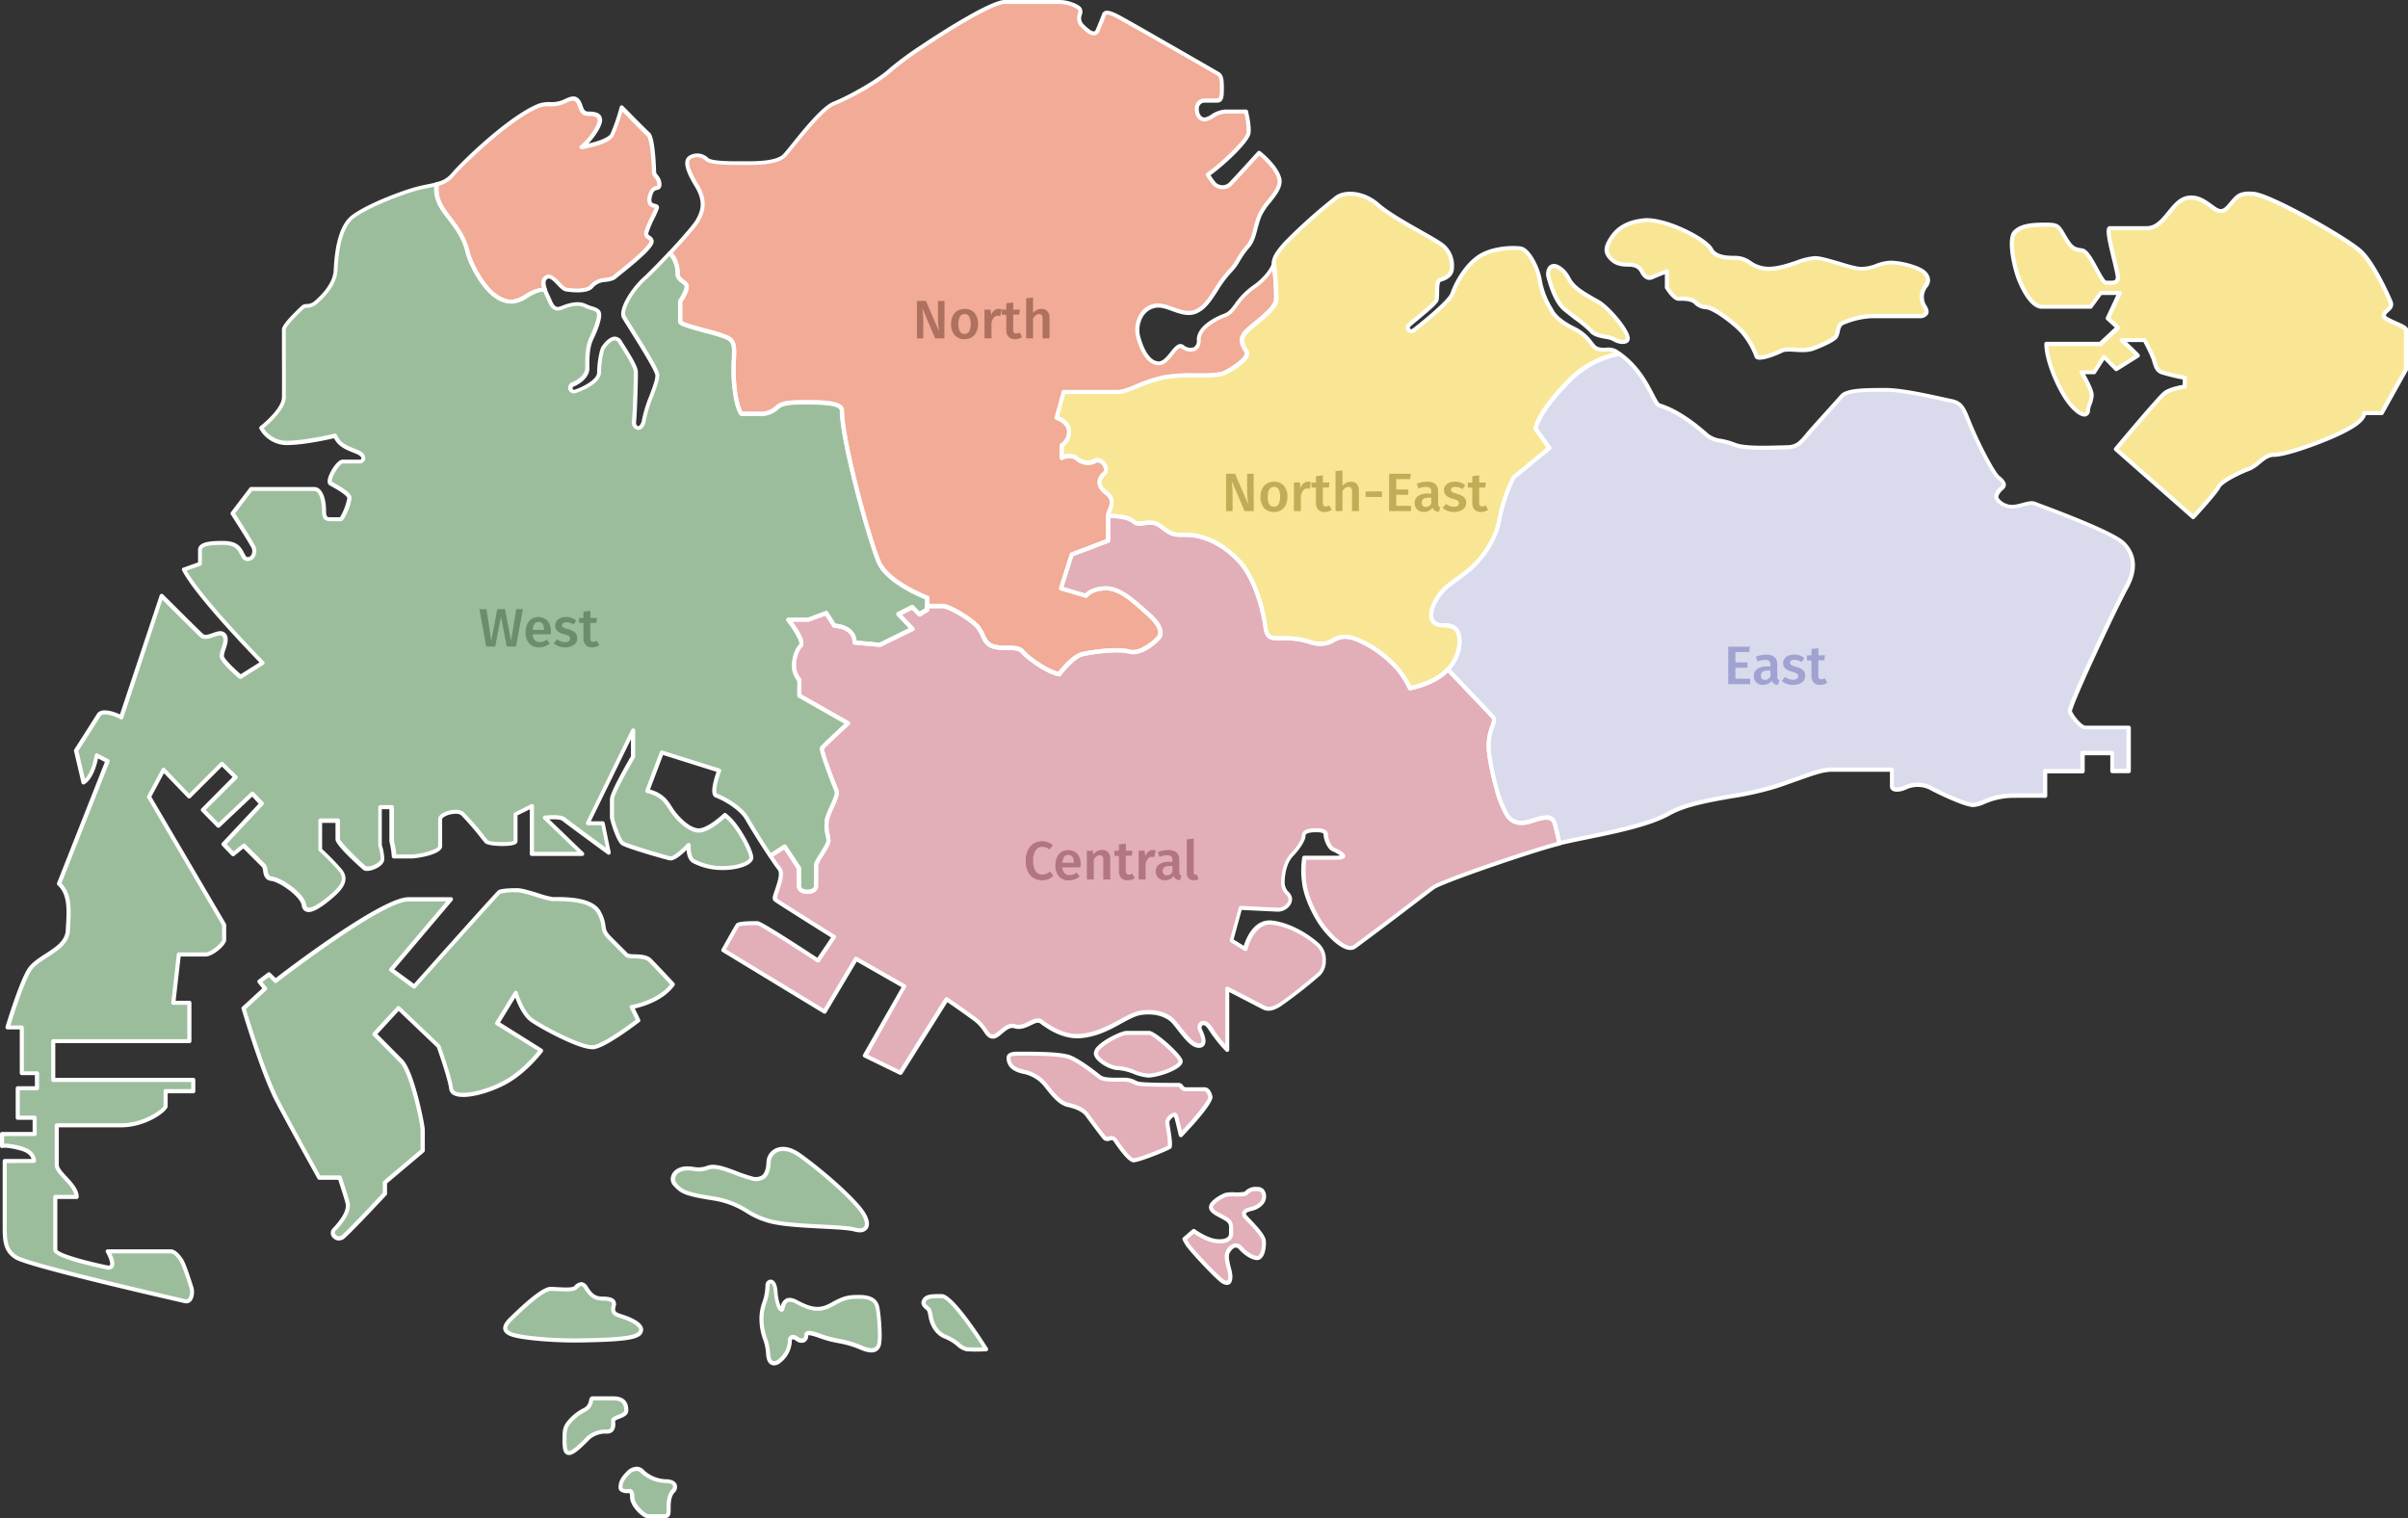 <svg xmlns="http://www.w3.org/2000/svg" xmlns:xlink="http://www.w3.org/1999/xlink" viewBox="0 0 801 505.1"><rect x="0" y="0" width="801" height="505.1" fill="#333333" stroke="none"/><defs><clipPath id="clip-path" transform="translate(0 0)"><rect width="801" height="505.1" style="fill:none"/></clipPath></defs><g id="Layer_2" data-name="Layer 2"><g id="Layer_1-2" data-name="Layer 1"><g id="Group_44171" data-name="Group 44171"><g style="clip-path:url(#clip-path)"><g id="Group_44129" data-name="Group 44129"><path id="Path_590236" data-name="Path 590236" d="M135.85,299.1H150l-19.85,23.43,7.65,5.62s25.88-29,28.27-31.43c.44-.43,3.45-.61,6-.61s9.65,2.8,11.69,2.94,12.89-.58,15.5,4.5.29,5.24,3.63,8.57l5.51,5.52c1,1,5.78-.26,7.85,1.81s7.55,8,7.55,8c-4.33,6-13.65,7.55-13.65,7.55l2.18,4.43s-11,8.5-15,8.93-16.92-6.53-20.39-8.93-5.38-9.15-5.38-9.15l-6.18,10.1,14.53,9.15s-5.16,7-12.2,10.75-17.22,5.81-17.72,2-4.19-14.14-4.19-14.14l-13.31-12.68-8,8.66,9.22,9.3c3.49,4.14,6.83,20.77,6.83,22.51v6.94L128,393.42v3.74s-11,11.76-13.91,14.38c-1.62,1.44-4.53-.78-2.91-2.5,3.2-3.39,5-6.44,4.43-8.86s-2.61-8.42-2.61-8.42h-6.78s-9.1-16.27-14-25.56S81,335.41,81,335.41l7.17-6.59-1.89-2.33,3.2-2.43,2.18,2.14s35-27.11,44.15-27.11" transform="translate(0 0)" style="fill:#9cbd9c"/><path id="Path_590237" data-name="Path 590237" d="M395.59,374.57l-2.76,3s-1.31-5.71-1.7-6.53-2.26.5-2.76,1.93c-.23.67,1.21,6.64.78,8.52-1.22.87-10.46,4.48-12,4.48s-4.86-4.79-6.1-6.61-2.61.37-3.7-.92-5.56-7.36-5.56-7.36c-1.31-2-4-3-6.49-3.53-2.94-.64-5.47-4.07-7.5-6.63a12.53,12.53,0,0,0-6.54-4.21c-1.55-.34-5.66-.95-5.76-4.75,0-1.37,1.55-1.45,3.92-1.45s13.41-.2,16.75,1.31,8,5.18,9.54,6.39,5.32.93,8.26.93a9.62,9.62,0,0,1,4.28,1.23c1.41.56,12.44.5,13.75.5s.73,1.45,2.76,1.45h5.91c1,0,1.64,1.12,2,2.47s-5.14,7.68-7.07,9.78" transform="translate(0 0)" style="fill:#e2aeb8"/><path id="Path_590238" data-name="Path 590238" d="M364.5,350.5c.12,1.8,4.41,4.8,7.55,4.8s7.53,2.69,10.22,2.47c4.26-.34,10.82-3.1,10.41-4.89s-8.81-9.3-10.46-9.3h-7.55c-1.65,0-10.36,4.12-10.17,6.92" transform="translate(0 0)" style="fill:#e2aeb8"/><path id="Path_590239" data-name="Path 590239" d="M212,444.09c-2.5,1.42-10.95,1.65-18.94,1.8s-19.57-.71-23-2.06c-2.52-1-2.81-2.46-.1-5.11,2.13-2.08,10.21-10,13.12-10s7.26.68,8.42-.48,2.23-1.84,3.49.19,2.59,3.52,5.4,3.52,4.25.58,3.75,2.39c-.8,2.9,1.22,2.95,3.77,3.9,6.39,2.36,6.11,4.66,4.08,5.82" transform="translate(0 0)" style="fill:#9cbd9c"/><path id="Path_590240" data-name="Path 590240" d="M703.83,149.4l25.76,22.66s7.55-8.23,8.42-10.07,7-4.84,10-6,5-4.7,8.43-4.7,11.69-2.9,17.21-5.15,12.78-5.67,12.78-8.72h5.74l8.13-14.6V109.8c0-1.45-7.41-3.12-7.41-4.79s3.27-2.18,2.18-4.72-5.52-12.42-9.73-16.49-29.84-18.73-35.75-19.29c-4.4-.42-5.35.7-7.09,2.73s-3,4.14-5.81,2.25-5.22-4.21-8.81-3.7c-5.68.8-7.75,10.12-13.8,10.12H701.8c-1.7,0,2.16,12.77,2.6,15.74S702.28,94,700.53,94s-5.23-10.31-8-10.74-3.49-.66-5.74-4.43-2.11-4.14-6.54-4.14-8.06.31-10.14,2.54-.24,11.4,1.43,15.61,4.5,9.15,7.62,9.15h16.2l3.34-4.57H705l-3.93,8.42,3.34,3.05-5.81,5.45H680.71c0,5.88,4.72,16.7,8.64,20.84s5.19,2.54,5.19,1.27,1.24-3.12,1.24-5.12-3.38-7.55-3.38-7.55h4.14l3.3-5.16,4.1,4.07,7.14-4.48s-3.58-3.6-5.37-5.13h7.63a58.27,58.27,0,0,1,3,6.27c.65,2,.82,3.73,2.71,4.45a74,74,0,0,0,7.65,1.84v2.93s-4.68.63-6.65,2.18-16.25,18.62-16.25,18.62" transform="translate(0 0)" style="fill:#f8e694"/><path id="Path_590241" data-name="Path 590241" d="M515.12,92.18c.53,2,2.23,8.19,5.47,10.8s7.76,5.84,8.57,6.93c1.74,2.33,6,1.84,7.6,2.9s4.78,1.57,4.7-.29c-.12-2.67-6.49-10.12-9.64-12S523.59,96.25,522,93s-4-4.45-4.94-4.45c-2,0-2.28,2.22-1.89,3.68" transform="translate(0 0)" style="fill:#f8e694"/><path id="Path_590242" data-name="Path 590242" d="M546.59,73.28c-5.13.63-8.35,2.47-10.53,5.74s-2.18,4.86-.44,6.82,3.9,2.18,5.84,2.18,3.67.44,4.54,2.11,1.93,2.76,3.49,2.1,5-2,5-2v5.45s2.33,3.75,3.78,3.75,4.41-.1,5.67,1.16a5.31,5.31,0,0,0,3.8,1.66c2.45.31,9.4,5.3,12.16,8.6a26.88,26.88,0,0,1,4.4,7.67c.58,1.5,6.13-.69,8.35-1.78s7.18.57,10.6-.77c4.1-1.6,6.82-3,7.51-4s.55-3.72,2.11-4.43a28,28,0,0,1,9.65-2.31h16.07c1.21,0,3.29-.67,1.55-3.28-2-3.05-.23-6,.53-7,1.14-1.52.75-3.26-1.16-4.7s-7.29-2.91-10.7-2.91-6,2.1-9.59,2.1-11.81-3.59-15.59-3.59-9.54,3.56-15.27,3.56-6.54-3.63-11-3.63c-2.64,0-6.75-.08-8.16-2.84-1.67-3.29-15.44-10.53-22.56-9.65" transform="translate(0 0)" style="fill:#f8e694"/><path id="Path_590243" data-name="Path 590243" d="M224.65,394.1c2,2.06,2.6,3,12.57,4.54s11.53,5.9,19.56,7.74,23.43,1.45,27.6,2.62,5.81-1.84,1.65-7S272.57,389,266.08,384.3s-10.26-.67-10.36,2S255,393.21,250,392s-11.24-4.93-14.62-3.48-6.52-.92-9.74.92c-1.86,1.06-2.44,3.23-1,4.71" transform="translate(0 0)" style="fill:#9cbd9c"/><path id="Path_590244" data-name="Path 590244" d="M210.28,498c0,2.79,4,6.39,5.3,6.39h5.3c1.67,0,1.48-1,1.48-2.91s.17-4.09,1.47-5.49.8-3.32-2.49-3.32a11.71,11.71,0,0,1-7.65-3.2c-1.16-1.26-2.9-1.45-4.93.59s-2.38,3.34-2.38,4.69,1.89,1.21,2.81,1.21,1.09.83,1.09,2" transform="translate(0 0)" style="fill:#9cbd9c"/><path id="Path_590245" data-name="Path 590245" d="M262.71,446.25a8.89,8.89,0,0,1-3.48,6.5c-1.74,1.39-3.61,1.08-3.75-2.7s-2.19-6.1-2.19-11.23,1.92-5.82,2.05-11.36c0-1.28,2.3-2.4,2.67,2s1.34,6.25,2,6.25.14-5.23,5.08-2.57,7.79,3,11.76.78,5.47-2.52,8.91-2.52,5.62.92,6.15,3.53,1.06,9.49.58,12-2.52,2.95-6.44,1.16-8.66-2.08-12.2-3.34-5.66-2-5.66-.48-1.31,2.27-2.9,1.16-2.54-.88-2.54.8" transform="translate(0 0)" style="fill:#9cbd9c"/><path id="Path_590246" data-name="Path 590246" d="M189.44,472.86c-1.31,1.5-1.67,2.51-1.67,5.34s-.05,5.09,1.55,5.09,5.2-3.85,6.39-5a8.65,8.65,0,0,1,6.08-2.08c2.73,0,2.13-2.45,2.13-3.66s4.35-1.4,4.35-3.34-.53-4.06-4.31-4.06h-6.82c-1,0,.08,2.4-2.84,3.9a15.41,15.41,0,0,0-4.86,3.85" transform="translate(0 0)" style="fill:#9cbd9c"/><path id="Path_590247" data-name="Path 590247" d="M309.55,438c.46,2.46,1.89,5.52,5.09,6.69s5,3.84,6.82,4.06a59.45,59.45,0,0,0,6.54,0s-11.11-17.64-14.74-17.64-5.23.05-5.94,1.6,1.14,2.18,1.65,3a9.36,9.36,0,0,1,.58,2.33" transform="translate(0 0)" style="fill:#9cbd9c"/><path id="Path_590248" data-name="Path 590248" d="M402.91,401.66c-.26-1.6,3.43-3.74,4.9-4.21,1.3-.42,6,.15,6.71-.55a4.27,4.27,0,0,1,3.77-1.41c2,0,2.32,1.5,2.21,3s-2,3.14-4.2,3.63-3.14,1.35-1.84,2.81,5.81,5.76,6,7.79-.38,5.91-2.32,5.76-4.07-1.89-5.47-3.39-3.05-.72-4.21,1.31.72,5.88.8,8.06-.8,2.83-2.47,1.82-8.26-8-10.9-11.19a12.89,12.89,0,0,1-1.86-3l3.1-2.67s3.92,2.88,7.26,3.32,5.13-.63,5.13-2.52.59-3.53-1.6-4.84-4.77-2.22-5-3.75" transform="translate(0 0)" style="fill:#e2aeb8"/><path id="Path_590249" data-name="Path 590249" d="M216.21,65.21c-1.12,4.26,2.64,2.58,2.28,3.92s-3.16,6.39-3.52,8.17,1.55,1.53,1.75,2.89c.34,2.33-11.48,11.17-12.06,11.78s-1.79,1-3.6,1.17a6.28,6.28,0,0,0-4.43,2.21c-1.42,1.66-6.52,1.25-8.36.9s-4.43-5.49-6.61-4c-1.24.83-1,2.46-.39,4.17-1.23-.12-2.93.15-6.11,2.07s-5.91,3-10.27,0-8.4-10.92-9.2-14.24c-1.4-5.85-4-8.7-7.26-13.06s-3.39-7.06-3.22-9.87a9.46,9.46,0,0,0,5.3-3.06c2.61-3.24,19-19.24,28.8-23.09,2.47-1,5.47.1,8.27-1.31s3.78-1.4,4.76,0,.82,4,3.23,4,3.76.44,4,1.94c.25,2-3.38,7.15-6.06,9.15,0,0,8.74-1.37,10.13-4.07a62.81,62.81,0,0,0,3.13-9.08s7.64,7.82,9,9,1.88,10.7,1.84,12.25,1.79,1.93,1.79,4.25-2.07-.25-3.15,3.89" transform="translate(0 0)" style="fill:#f1ab96"/><path id="Path_590250" data-name="Path 590250" d="M308.49,198.88v3.94l-2.57,1.58L303.51,202l-4.6,2.32,4.6,4.89-10.8,5.33-8.43-.77c0-5.48-6.73-5.58-6.73-5.58L274.84,204l-6,2.23h-6.59s5.62,7.11,4.07,8.67-2.51,5.42-2.13,7.69a7.62,7.62,0,0,0,1.72,3.69v5.13l16.2,9.19s-8,7.31-8.62,8.19c-.29.39.56,3.06,1.62,6,1.28,3.57,2.89,7.54,3.22,8.37.58,1.5-2.38,6.39-3.15,9.14s.44,5.67.44,7.37-4.12,6.78-4.12,8.13v6.92c0,2.59-5.71,2.66-5.71,0v-5.91L261,281.62l-4.74,3.09c-2.6-3.92-6-9.3-7.75-12.38-2.21-3.85-8.17-7-10.21-7.66s.92-8.38.92-8.38l-19.08-6-4.84,12.78c4.27,1.07,5.91,2.81,7.75,5.81s6,7.37,9.4,7.37,8.71-5.13,8.71-5.13a21.47,21.47,0,0,1,1.8,1.64c3.14,3.29,6.94,10.53,6.94,12.49s-4.73,3.49-9.3,3.49a20.6,20.6,0,0,1-9.81-2.25c-2-1.1-1.73-5.38-1.73-5.38s-4.41,4.77-6.17,4.43c-1.43-.27-14.39-4.07-15.77-5s-3.56-7.77-3.56-8.65v-6c0-2.25,7-14.16,7-14.16V243l-15.1,30.87h5l1.95,9.76s-13.64-10-14.91-11.09-6.33-.54-6.33-.54l12.49,12H176.9V268.12l-5.42,2.71v9c0,1.4-8.86,1.11-9.73.1s-6.06-7.66-7.94-9.25-7.4.09-7.4,1.79v9c0,2.08-7.51,3.44-9.45,3.44h-5.91a32.58,32.58,0,0,0-.82-5.11V268.49h-3.87v12.69a17,17,0,0,1,.84,4.58c0,2.1-4.86,3.92-5.94,3.05s-8.94-8.13-8.94-9.59v-6.17h-5.81v9.66a87.72,87.72,0,0,1,6.61,6.75c2.61,3.13.51,5.88-3.1,8.93s-8.35,6.33-8.94,2.74-7.93-8.47-10.7-8.76S88.67,289,87.67,288L81,281.33l-3.43,2.83-3.2-3.34,12.64-13.51-3.13-3.26-11.25,10.6-5.19-5.23,10.85-10.94-4.5-4.41L62.94,264.92l-8.57-8.86-4.8,9,25,42.56v5.09c0,1.11-3.92,4.78-6.26,4.78H59.49l-1.83,16.07H63v12.79H17.71v12.88H64.29V363h-9.2V368c0,1-6.49,6.29-14.81,6.29H18.88V387.5c0,2.81,6.58,6.49,6.58,10.65H18.39v17.6c0,2,13,4.95,17,5.81s.44-5.3.44-5.3H56.74c1.59,0,3.14,2.39,3.55,3,1,1.5,3,8,3.4,9.19s.25,5-2.21,4.4C50,430.19,9.35,420.76,5.42,418.29c-3.13-2-3.85-4.5-3.85-9.58V386.2h9.65s.39-3-4.45-4.21-6.1-.78-6.1-.78v-4H11.52v-5.42H5.9V362h6.39v-5h-5V341.75H2.51s4.07-13.65,7-18.73,12.63-6.84,13.07-13.51.87-12.06-2.9-15.55l16.11-40.81-3.62-1.89s-1,7-4.36,9l-2.48-10.61s6.4-10,7.56-11.86,5.66-.24,7.45.83l13.46-40.38S65,209.44,67,211.33s5.71-1.89,7.46-.2-.73,5.42-.64,7.16,6.2,6.88,6.2,6.88l7.36-4.65s-21.54-21.93-26.19-31l5.38-1.91V183c0-1.81,2.54-2.39,7.47-2.39s5.67,2,7,4.43,4.86-.15,3.12-3.35-6.75-10.89-6.75-10.89l6.17-8.13h20.91c2.62,0,3.3,4.54,3.3,7.17s.77,2.9,2.22,2.9h3.29c.66,0,2.91-5.47,2.91-7s-4.7-4-6.2-4.83,2.28-7.31,4-7.31h5.81c1.21,0,2-2-.92-3.2s-5.95-2-7.36-5.38c0,0-9.92,2.38-16,2.38a9.77,9.77,0,0,1-8.57-5s7.48-5.73,7.55-10.09,0-21,0-22.59,5.37-6.54,6.24-7.41,2.34.16,4.4-1.63,6.36-5.92,6.57-10.71c.15-3.2.7-14.05,5.79-17.82s16.36-8,21.3-9.34c2.35-.62,4.53-.94,6.46-1.45-.16,2.82-.07,5.53,3.22,9.87s5.86,7.22,7.26,13.06c.8,3.32,4.85,11.24,9.2,14.25s7.07,1.93,10.27,0,4.89-2.2,6.12-2.07h0c.46,1.26,1.14,2.58,1.61,3.66,1.09,2.54,2.14,3.12,4,2.36s5.23-2,7.7-.72,4.82.93,4.73,3.21c-.05,1.64-1.11,4.64-2.61,7.79s-1.31,7.51-1.31,9.92-2.79,4.47-4.62,5.21-1,2.83.55,2.39,8-3.09,8-6.39.82-7.45,1.46-8.32c1.88-2.61,4.06-4.07,5.52-1.74s5.13,7.84,5.22,9.77-.29,14.24-.58,16.66,2.71,3.63,3.35-.72,4.74-12.3,4.4-14.83-10-17.23-11.14-19.26,2.18-8.38,6.82-12.68c2-1.85,5.22-5.12,8.37-8.49,2,1.49,2.77,5,2.68,7s3,2.43,3,4.17-2.18,4.83-2.18,4.83V107c0,1.26,12.54,3.77,15.39,5.13,4.14,2,1.84,5.59,2.51,14.59s2.48,10.92,2.48,10.92h5.7c2.61,0,4.32-.43,6.21-2.18s5.45-1.66,10.6-1.66,10.94.29,10.94,2.79c0,10.06,9.2,43.46,12.3,50.44s16.07,11.81,16.07,11.81" transform="translate(0 0)" style="fill:#9cbd9c"/><path id="Path_590251" data-name="Path 590251" d="M693.71,242.12h14.35v14.45h-5.49v-6H692.7v6H680.28v8.13s-3.7-.07-10.82,0-10.36,3.1-13.12,3.1-12.22-4.55-14.36-5.78a9.83,9.83,0,0,0-8.21,0c-2.5,1.17-4.47.83-4.47-.4v-5.52h-20c-3.78,0-7.81,1.82-16.61,4.86l-2.14.73c-10.31,3.49-26.43,3.92-35.43,9-8.71,4.91-26.68,7.53-36.38,9.92,0,0-.94-4.63-1.68-6.92s-3.48-2-6.67-.9-6.76,1.82-9.09-1.67a35.49,35.49,0,0,1-3.49-8.65h0a81.39,81.39,0,0,1-2.53-12c-.94-7.56,2.77-10.39,1.32-12-2.18-2.4-15-15.84-15-15.84a13.85,13.85,0,0,0,2.64-4,12.32,12.32,0,0,0,1.2-6.26c-.37-2.38-.87-4.59-5.45-4.52s-4.86-3.87-2.34-8.32,5.42-5.62,10.26-9.49,9.59-10.17,10.85-17.43a54.6,54.6,0,0,1,4.74-14L515.36,149l-4.6-6.39c1-4.16,4.84-9.58,11.72-16.55a31.89,31.89,0,0,1,16.15-8.4c9.4,6.67,11.25,16.55,13.38,17.21,7.15,2.17,13.89,8.25,16,10.06s5.09,1.39,8.94,3,13.79.87,17.28.87,4.8-1.52,7-4.21c1-1.16,2.92-3.35,5-5.63l6.51-7.23c1.74-1.95,8.42-1.95,14.6-1.95s18,2.9,21.86,3.7,4.07,3.2,6.83,9.59,7.11,14.6,8.64,15.8c.73.57,2.61,2.09,1.53,3.22a7.41,7.41,0,0,0-2,2.5c-.85,1.77,1.76,3.2,3,3.7,3.43,1.37,7.31-1.54,9.55-.67s25.84,9.39,29.62,13.26,4.07,8.91.88,14.63-19.33,39.86-18.74,41.31,3.41,5.3,5.23,5.3" transform="translate(0 0)" style="fill:#d9daec"/><path id="Path_590252" data-name="Path 590252" d="M518.78,280.65l-.95.24c-9.44,2.47-38.05,12.3-41,14.33-1.24.87-9.39,7.18-19.32,14.62-2.2,1.65-4.51,3.36-6.83,5.07-2.7,2-7.91-3.16-10.53-6.65A35.2,35.2,0,0,1,434,294a5.17,5.17,0,0,1-.07-.55,28.11,28.11,0,0,1,.07-8.14h10.73c4.84,0,0-2.27-1.26-2.85s-2.33-3.59-2.33-4.46,0-1.84-3.09-1.84-4.3.63-4.3,1.9-1.82,4.07-3.92,6.25-3,6.21-3,9.26,2.32,3.7,2.47,5.3-1.6,3.85-4.43,3.7L412.68,302l-3,10.83,4.58,2.82s2.18-9.7,9.15-8.74,13,5.53,15.2,7.56c2.87,2.67,2,8,.35,9.38a144.07,144.07,0,0,1-13.23,10.37c-2.45,1.54-4,1.6-5.32.92l-12.2-6.29V349.2a45.62,45.62,0,0,1-5.57-7c-2.1-3.46-4.25-1.5-3.52.28.39.95,2.43,4.91,0,5.29-3,.48-6.22-5.11-8.83-8-1.77-1.94-5.47-3.69-10.85-2.91-5,.72-11,6.88-20,7.7-5.88.53-11.08-3.24-13.17-4.79s-5.2,2.69-8.75,1.55c-2.89-.92-5.29,3.37-7.22,3.43-2.18.07-2.23-2.76-5.73-5.51-.67-.53-1.85-1.38-3.15-2.3-2.95-2.11-6.59-4.6-6.59-4.6l-15.4,24.47-11.76-5.74,13.15-23-16-9.14-10.46,17.56L240.63,316s4.24-7.55,4.73-8.27,5.51-.68,6.68-.68,20.09,12.44,20.09,12.44l5.32-7.89s-18.39-11.52-19.45-12.3,3.24-8,1.3-10.36c-.64-.78-1.73-2.34-3-4.27l4.74-3.09,4.74,7.17v5.91c0,2.65,5.72,2.58,5.72,0v-6.92c0-1.36,4.12-6.45,4.12-8.14s-1.22-4.6-.44-7.36,3.72-7.65,3.15-9.15c-.33-.82-1.94-4.8-3.22-8.37-1.07-2.94-1.92-5.62-1.63-6,.64-.88,8.62-8.19,8.62-8.19l-16.19-9.19v-5.13a7.58,7.58,0,0,1-1.72-3.69c-.39-2.26.58-6.14,2.13-7.69s-4.07-8.66-4.07-8.66h6.59l6-2.24,2.71,4.21s6.73.1,6.73,5.58l8.42.77,10.8-5.32-4.6-4.89,4.6-2.33,2.42,2.43,2.56-1.58v-1.23h5.06c2.25,0,9.74,4.5,11.77,7s1.74,5.08,4.79,6.31,8.21-.35,10,1.83,8.14,6.68,12.2,7.55c0,0,4.36-5.89,7.77-6.68s11.77-1.88,15.48-.87c1.92.52,4-.24,5.85-1.36h0a20.08,20.08,0,0,0,4-3.3c1.09-1.16.95-4-3.41-7.77s-9.15-8.64-14.09-8.64-6.75,2.47-6.75,2.47l-8.28-2.47,3.56-11.26,12.05-4.6v-8.25c3.71,0,7.07.51,8.72,2.06s5.37-1.16,8.57,1.26,4.07,3.1,7.65,3,10.28.59,17.62,7.63,9.45,20.41,9.81,23c.29,2.11.82,3.26,2.33,3.63h0a5.35,5.35,0,0,0,1.26.14c5.3,0,7.68.07,11.25,1.29,1.63.55,4.69,1,7-.23s4.12-2.55,9.35-.34a37.28,37.28,0,0,1,9.43,6.1A28.42,28.42,0,0,1,469,229s8.14-1.41,12.56-6.23c0,0,12.85,13.44,15,15.83,1.46,1.6-2.25,4.43-1.31,12a81.52,81.52,0,0,0,2.53,12h0a35.65,35.65,0,0,0,3.49,8.65c2.33,3.49,5.88,2.75,9.08,1.67s6-1.4,6.68.89,1.68,6.93,1.68,6.93" transform="translate(0 0)" style="fill:#e2aeb8"/><path id="Path_590253" data-name="Path 590253" d="M423.71,87.36s1.09,9.66.73,12.64-7,7.48-9.69,10-1.54,4.7-.24,6.73c.88,1.37-.8,3.16-3.12,4.81a33.87,33.87,0,0,1-3.66,2.21c-3.72,2-12.92.25-20.26,1.62s-12.12,4.94-15.8,4.94H353.78l-2.36,8.56s4.1,1.32,4.1,4.58a5.33,5.33,0,0,1-2.43,4.62v4.18c1-.73,3.88-.95,5,.14a5.33,5.33,0,0,0,6,.88c2.18-1.3,5.08,2.71,3,4.35-1.48,1.19-2.68,3.7.88,6.31s.51,5.89.51,7.63v8.25l-12.06,4.6-3.56,11.26,8.29,2.47s1.8-2.47,6.75-2.47,9.73,4.86,14.09,8.64,4.5,6.61,3.4,7.77a19.81,19.81,0,0,1-4,3.3h0c-1.83,1.12-3.93,1.88-5.85,1.36-3.71-1-12.06.06-15.47.87s-7.78,6.68-7.78,6.68c-4.06-.87-10.38-5.38-12.2-7.55s-7-.59-10-1.83-2.75-3.76-4.79-6.31-9.51-7-11.76-7h-5.06v-2.71s-13-4.85-16.07-11.82-12.3-40.37-12.3-50.44c0-2.5-5.79-2.79-10.95-2.79s-8.71-.07-10.6,1.67a8,8,0,0,1-6.2,2.17h-5.7s-1.8-1.91-2.48-10.91,1.63-12.64-2.51-14.6c-2.86-1.35-15.39-3.87-15.39-5.13v-6.78s2.17-3.09,2.17-4.84-3.1-2.08-3-4.16-.7-5.54-2.67-7c4.21-4.5,8.32-9.18,9.28-10.88,1.67-3,2.9-6.32-.36-11.7s-3.85-8.2-2.25-9.3a4.52,4.52,0,0,1,5.58.59c1.53,1.52,9.81,1.3,13.3,1.3s10.24,0,12.63-2.59c.6-.64,1.61-1.89,2.88-3.47,3.86-4.77,10-12.4,13.53-13.76C282,32.6,292,27.3,296.48,23.09a107.52,107.52,0,0,1,10-7.37c9.93-6.7,23.77-15,27.65-15h18.3c2.8,0,6,1.35,6.72,2.35.88,1.25-1.5,3.21.93,5.63s4.21,3.34,5,1.45,1.79-4.36,2.09-5.18.92-1.18,3.91.2c1.13.52,9.92,5.53,18.33,10.36,7.27,4.17,14.27,8.21,15.73,9,1,.58,1.24,1.89,1.24,4.58s0,4.32-1.64,4.32h-4.46a2.64,2.64,0,0,0-2.21,2.8c0,1.73.9,3.47,2.61,3.47s4-2.6,6.86-2.6h6.9s1.13,4.48.84,7.09-9.29,11-13.56,13.89a21.18,21.18,0,0,0,2.33,3.25c1.25,1,3.54,1.4,4.89.14s9.82-10.65,9.82-10.65,5.57,4.36,6.69,8.47-4.92,8.24-6.59,12.52a34.88,34.88,0,0,0-1.18,3.76c-.69,2.58-1.17,4.75-2.81,6.55-2.4,2.61-3.74,6-5.3,7.48-5,4.94-6.8,11.54-11.54,13.87s-9.81-2.78-14.26-1.72-6.29,6.2-5.24,10.26,3.3,8.72,6.78,8.82,5.72-7.17,7.95-5.53,5.52,1.56,5.42-2.22,4.74-6.68,8.52-8.13,3.49-5,10.07-9.68c3.8-2.69,6.17-6.33,6.39-7.92" transform="translate(0 0)" style="fill:#f1ab96"/><path id="Path_590254" data-name="Path 590254" d="M522.48,126.07c-6.88,7-10.75,12.39-11.72,16.55l4.6,6.39-11.86,9.78a54.62,54.62,0,0,0-4.75,14c-1.25,7.26-6,13.55-10.84,17.43s-7.75,5-10.27,9.49-2.22,8.4,2.35,8.32,5.08,2.14,5.45,4.52a12.27,12.27,0,0,1-1.2,6.25,13.76,13.76,0,0,1-2.64,4C477.17,227.54,469,229,469,229a28.52,28.52,0,0,0-7.45-9.79,37.33,37.33,0,0,0-9.44-6.1c-5.23-2.21-7-.94-9.35.34s-5.4.78-7,.23c-3.58-1.22-6-1.29-11.26-1.29l-1.26-.14h0c-1.51-.37-2-1.52-2.33-3.63-.36-2.61-2.46-16-9.8-23s-14-7.72-17.63-7.62-4.45-.58-7.64-3-6.92.28-8.58-1.26-5-2.06-8.71-2.06c0-1.74,3.05-5-.51-7.63s-2.35-5.12-.87-6.31c2-1.64-.87-5.66-3.05-4.35s-4.93.21-6-.88-4-.87-5-.14v-4.18a5.32,5.32,0,0,0,2.44-4.62c0-3.26-4.1-4.58-4.1-4.58l2.35-8.56h17.89c3.68,0,8.47-3.56,15.8-4.94s16.54.37,20.26-1.62a33.87,33.87,0,0,0,3.66-2.21c2.33-1.65,4-3.44,3.12-4.81-1.3-2-2.43-4.16.25-6.73s9.31-7.07,9.68-10-.73-12.64-.73-12.64c.22-1.6.78-2.92,4-6.51a180.48,180.48,0,0,1,17-15.2c2.91-2,9.1-1.55,13.76,2.61s17,10.31,20.67,12.88S483,86.8,483,89c0,1.95-1.12,3.26-3.88,4.07-1.5.43-.81,4.39-1.2,6.64-.22,1.24-7.28,6.72-9.1,8.36a1.16,1.16,0,0,0,1.33,1.91c1.09-.8,12.08-9.41,13.05-12.32s3.87-8.62,8.32-11.9,11.89-3.52,14.36-3.16,5.59,6.1,6.32,10.68a28.41,28.41,0,0,0,4,10.1c1.38,2.47,4.22,4.35,7.48,6S528,112.71,530,115s5.37.52,7.33,1.74c.46.29.9.59,1.34.9a32.08,32.08,0,0,0-16.15,8.4" transform="translate(0 0)" style="fill:#f8e694"/><path id="Path_590255" data-name="Path 590255" d="M112.87,412.68a3,3,0,0,1-2.14-.92,2.21,2.21,0,0,1-.12-3.11l.08-.07c3.3-3.5,4.73-6.27,4.26-8.24s-2-6.45-2.44-7.9h-6.29a.67.67,0,0,1-.59-.34c-.09-.17-9.17-16.39-14-25.58s-11.21-30.7-11.28-30.92a.69.69,0,0,1,.19-.69l6.7-6.15-1.48-1.83a.66.66,0,0,1,.1-.95v0l3.2-2.43a.68.68,0,0,1,.89.06l1.76,1.73c4.37-3.37,35.3-26.89,44.1-26.89H150a.67.67,0,0,1,.68.67.7.7,0,0,1-.16.44l-19.38,22.88,6.57,4.82c3.43-3.85,25.64-28.74,27.89-31,.67-.67,3.89-.82,6.47-.82,1.52,0,4.35.87,7.08,1.71a32.65,32.65,0,0,0,4.66,1.24c.26,0,.7,0,1.25,0,3.7,0,12.36.1,14.8,4.85a13.16,13.16,0,0,1,1.57,4.81c.16,1.19.26,1.91,1.94,3.59l5.52,5.52a6.28,6.28,0,0,0,2.2.27c1.88.06,4.23.13,5.64,1.54,2.06,2.06,7.52,7.95,7.57,8a.68.68,0,0,1,.06.85c-3.7,5.15-10.72,7.1-13.21,7.65l1.79,3.64a.69.69,0,0,1-.19.84c-.46.35-11.17,8.62-15.3,9.07l-.44,0c-4.7,0-17-6.72-20.42-9.07-2.65-1.83-4.4-5.93-5.18-8.1l-5.06,8.27,14,8.79a.69.69,0,0,1,.21.94l0,0c-.21.29-5.33,7.14-12.42,10.94-5.65,3-13.83,5.23-17.19,3.51a2.66,2.66,0,0,1-1.53-2.06c-.46-3.48-3.64-12.56-4.1-13.84l-12.7-12.1-7.08,7.68,8.77,8.83,0,.05c3.67,4.36,7,21.39,7,22.94v6.94a.66.66,0,0,1-.24.51l-12.32,10.4v3.43a.66.66,0,0,1-.19.46c-.44.48-11,11.82-14,14.43a2.43,2.43,0,0,1-1.67.63m-6.25-21.6H113a.68.68,0,0,1,.64.46c.09.25,2.05,6.06,2.63,8.49s-.91,5.57-4.6,9.48a.86.86,0,0,0-.07,1.21.52.52,0,0,0,.11.1,1.44,1.44,0,0,0,1.93.22c2.69-2.39,12.25-12.6,13.69-14.15v-3.47a.69.69,0,0,1,.24-.52l12.32-10.4v-6.62c0-1.9-3.36-18.11-6.65-22.05l-9.2-9.28a.69.69,0,0,1,0-.94l8-8.66a.69.69,0,0,1,.48-.22.69.69,0,0,1,.49.19l13.32,12.68a.78.78,0,0,1,.17.26c.15.42,3.71,10.4,4.22,14.28a1.28,1.28,0,0,0,.8,1c2.56,1.32,10-.32,15.93-3.5,5.66-3,10.13-8.24,11.52-10L165,340.94a.68.68,0,0,1-.21-.93L171,329.92a.68.68,0,0,1,.93-.23.68.68,0,0,1,.3.4c0,.06,1.89,6.55,5.12,8.77,3.43,2.37,16.25,9.22,19.93,8.82,3-.33,10.86-5.92,14.18-8.46l-1.93-3.93a.68.68,0,0,1,.31-.91.6.6,0,0,1,.19-.06c.09,0,8.63-1.48,12.88-6.84-1.28-1.38-5.43-5.83-7.15-7.55-1-1-3.08-1.1-4.73-1.15-1.41,0-2.52-.07-3.11-.66l-5.52-5.52c-2-2-2.14-3-2.33-4.36a11.87,11.87,0,0,0-1.42-4.38c-2.07-4-10.16-4.08-13.61-4.11-.58,0-1,0-1.34,0a31.16,31.16,0,0,1-5-1.29c-2.51-.77-5.36-1.65-6.69-1.65a21,21,0,0,0-5.54.45c-2.53,2.55-28,31.07-28.21,31.36a.68.68,0,0,1-.91.1l-7.65-5.61a.69.69,0,0,1-.15-.95l0,0,18.9-22.31H135.84c-8.82,0-43.39,26.7-43.74,27a.67.67,0,0,1-.89-.05L89.45,325l-2.17,1.65,1.45,1.79a.66.66,0,0,1-.07.92l-6.85,6.3c.91,3,6.67,21.83,11.06,30.27s12.4,22.79,13.74,25.2" transform="translate(0 0)" style="fill:#fff"/><path id="Path_590256" data-name="Path 590256" d="M377.16,386.65c-.54,0-2,0-6.66-6.9-.4-.59-.67-.52-1.32-.35a2,2,0,0,1-2.34-.52c-1.09-1.28-5.41-7.14-5.6-7.4l0,0c-1-1.5-3-2.56-6.07-3.24s-5.48-3.82-7.49-6.37l-.4-.5a11.83,11.83,0,0,0-6.15-4l-.3-.07c-1.76-.37-5.89-1.22-6-5.32a1.78,1.78,0,0,1,.49-1.33c.74-.76,2.11-.82,4.11-.82h.75c5.62,0,13.41.08,16.28,1.37,3.45,1.55,8.29,5.35,9.68,6.48,1.08.87,4,.83,6.41.8H374a8.08,8.08,0,0,1,3.76.93c.27.13.52.25.78.35s2.06.47,13.13.45H392a1.8,1.8,0,0,1,1.57.89,1.14,1.14,0,0,0,1.19.56h5.9c.71,0,2,.39,2.65,3,.46,1.86-5.42,8.43-7.23,10.4l-2.76,3a.67.67,0,0,1-1,0,.66.66,0,0,1-.2-.34c-.46-2-1.26-5.34-1.58-6.24a3.22,3.22,0,0,0-1.56,1.67,22.9,22.9,0,0,0,.32,2.49c.35,2.22.75,4.74.46,6a.72.72,0,0,1-.26.4c-1.22.87-10.64,4.6-12.38,4.6m-7.35-8.72a2.09,2.09,0,0,1,1.8,1.06c4.17,6.13,5.42,6.31,5.54,6.31,1.27,0,9.58-3.19,11.37-4.21a27.77,27.77,0,0,0-.52-5.23c-.32-2-.42-2.71-.28-3.1a4.13,4.13,0,0,1,2.9-2.65,1.13,1.13,0,0,1,1.11.64c.3.65,1,3.62,1.45,5.42l1.89-2.05c3.29-3.58,6.93-8.23,6.9-9.19-.11-.43-.54-1.92-1.32-1.92h-5.91a2.45,2.45,0,0,1-2.29-1.13c-.21-.29-.24-.33-.47-.33h-.36c-12.2,0-13.28-.4-13.63-.54s-.58-.25-.86-.38a6.77,6.77,0,0,0-3.18-.81l-1.4,0c-2.86,0-5.82.08-7.28-1.1s-6.08-4.82-9.39-6.3c-2.93-1.32-12.55-1.27-15.71-1.26h-.76c-1.09,0-2.74,0-3.14.42a.39.39,0,0,0-.1.34c.06,2.66,2.4,3.51,4.91,4l.31.07a13.25,13.25,0,0,1,6.93,4.45l.4.51c1.87,2.38,4.2,5.34,6.71,5.89,3.47.75,5.73,2,6.9,3.81.26.35,4.49,6.08,5.53,7.3.2.24.32.25,1,.08a4.08,4.08,0,0,1,1-.15" transform="translate(0 0)" style="fill:#fff"/><path id="Path_590257" data-name="Path 590257" d="M382,358.46a16.31,16.31,0,0,1-4.91-1.22,16.87,16.87,0,0,0-5-1.26c-3.3,0-8.07-3.15-8.23-5.43a3.43,3.43,0,0,1,1.15-2.46c2.41-2.58,8.17-5.18,9.7-5.18h7.55c2,0,10.61,7.62,11.12,9.82a1.71,1.71,0,0,1-.37,1.41c-1.45,2-7.07,4-10.65,4.31H382m.27-14.2h-7.55c-1.1,0-6.52,2.42-8.71,4.76a2.25,2.25,0,0,0-.78,1.44c.09,1.34,4,4.17,6.87,4.17A17.69,17.69,0,0,1,377.5,356a14,14,0,0,0,4.71,1.14c3.5-.28,8.56-2.25,9.67-3.76A.61.61,0,0,0,392,353c-.36-1.53-8.33-8.66-9.8-8.77" transform="translate(0 0)" style="fill:#fff"/><path id="Path_590258" data-name="Path 590258" d="M191.24,446.58c-7.92,0-18.17-.84-21.42-2.12-1.42-.56-2.2-1.29-2.4-2.22-.22-1.13.44-2.4,2.08-4,7-6.84,11.45-10.17,13.59-10.17.79,0,1.65.05,2.56.1,2,.11,4.75.26,5.39-.38a3.27,3.27,0,0,1,2.52-1.3,2.92,2.92,0,0,1,2,1.61c1.29,2.08,2.43,3.2,4.82,3.2,2.23,0,3.5.37,4.13,1.19a2.26,2.26,0,0,1,.28,2.06c-.48,1.74.05,2,2.16,2.68l1.19.4c3.71,1.37,5.67,2.9,5.8,4.53a2.7,2.7,0,0,1-1.62,2.52c-2.57,1.47-10.24,1.72-19.26,1.89h-1.84m-8.14-17.15c-.8,0-3.62.95-12.65,9.78-1.55,1.52-1.78,2.34-1.69,2.76s.61.86,1.56,1.23c3.31,1.31,14.94,2.15,22.74,2,6.42-.12,16.13-.29,18.61-1.71.37-.21,1-.65.94-1.22,0-.38-.48-1.74-4.92-3.38l-1.14-.39c-1.91-.62-3.89-1.26-3.05-4.32.17-.6,0-.81-.05-.88-.22-.3-.94-.65-3-.65-3.32,0-4.82-2-6-3.84-.37-.6-.73-.95-1-1s-1,.46-1.41.91c-1.07,1.06-3.67.92-6.42.77-.89,0-1.73-.09-2.48-.09" transform="translate(0 0)" style="fill:#fff"/><path id="Path_590259" data-name="Path 590259" d="M729.59,172.74a.68.68,0,0,1-.45-.17l-25.75-22.66a.68.68,0,0,1-.08-.94c.58-.7,14.25-17.06,16.36-18.72,1.67-1.32,5-2,6.39-2.22v-1.79a63.88,63.88,0,0,1-7.22-1.77c-1.87-.72-2.35-2.33-2.81-3.89-.09-.32-.19-.65-.3-1a51.38,51.38,0,0,0-2.77-5.8h-5.47c1.8,1.66,4,3.85,4.09,4a.69.69,0,0,1,0,1l-.12.1-7.14,4.48a.68.68,0,0,1-.84-.09L700,119.73l-2.85,4.45a.66.66,0,0,1-.57.31h-3c1,1.77,2.87,5.24,2.87,6.88a9.67,9.67,0,0,1-.76,3.35,6.34,6.34,0,0,0-.47,1.77,2,2,0,0,1-1.17,1.94c-1.25.5-3-.43-5.19-2.75-3.89-4.1-8.83-15-8.83-21.3a.67.67,0,0,1,.68-.68h17.67l5.08-4.76-2.8-2.56a.67.67,0,0,1-.16-.79L704,98.13h-4.91l-3.14,4.3a.65.65,0,0,1-.54.28h-16.2c-4,0-7.12-6.7-8.26-9.58-1.4-3.54-3.85-13.59-1.29-16.32,2.38-2.55,6.56-2.76,10.64-2.76,4.32,0,4.73.42,6.65,3.68l.46.79c2.16,3.62,2.7,3.7,5.27,4.11,1.7.27,3.19,2.79,5.25,6.61.85,1.55,2.12,3.9,2.66,4.13l.76,0c.87,0,1.85.08,2.22-.33a1.75,1.75,0,0,0,.18-1.31c-.13-.85-.55-2.57-1-4.56-1.81-7.35-2.45-10.58-1.67-11.57a1,1,0,0,1,.78-.38h12.3c2.84,0,4.76-2.36,6.79-4.85s3.94-4.85,6.91-5.27c3.32-.46,5.73,1.27,8.06,2.95.4.29.82.59,1.23.87,1.91,1.3,2.78.42,4.42-1.55.16-.2.33-.39.49-.58,1.77-2.07,2.93-3.42,7.67-3,6,.56,31.8,15.27,36.16,19.48s9,14.66,9.89,16.7-.41,3.07-1.24,3.81c-.55.5-.89.83-.89,1.18s2.32,1.43,3.49,1.94c2.5,1.09,3.92,1.76,3.92,2.85v13.07a.73.73,0,0,1-.08.33l-8.14,14.6a.66.66,0,0,1-.59.35H787c-.64,2.52-4.85,5.3-13.11,8.67-5.89,2.4-14,5.2-17.47,5.2-1.76,0-3.13,1.13-4.59,2.33a12.94,12.94,0,0,1-3.6,2.33c-3.4,1.24-8.95,4.14-9.64,5.61-.89,1.87-7.76,9.38-8.54,10.23a.68.68,0,0,1-.5.22m-24.81-23.4,24.75,21.77c2.34-2.56,7.23-8.07,7.87-9.41,1.08-2.28,8.1-5.46,10.4-6.3a11.4,11.4,0,0,0,3.2-2.11c1.58-1.29,3.21-2.63,5.45-2.63,3.07,0,10.73-2.56,17-5.1,10.75-4.39,12.36-6.95,12.36-8.09a.67.67,0,0,1,.67-.68h5.34l7.86-14.1V109.85a12.19,12.19,0,0,0-3.1-1.66c-2.31-1-4.3-1.88-4.3-3.18a3,3,0,0,1,1.34-2.19c.88-.8,1.32-1.26.89-2.27-.85-2-5.34-12.17-9.58-16.26s-29.7-18.57-35.34-19.11c-4-.38-4.82.52-6.5,2.49-.18.2-.33.39-.49.58-1.51,1.81-3.22,3.86-6.23,1.8-.43-.29-.84-.59-1.26-.89-2.21-1.59-4.3-3.1-7.08-2.7-2.44.34-4.2,2.5-6,4.78-2.14,2.62-4.35,5.34-7.84,5.34h-12c-.26,1.34,1.16,7.1,1.94,10.27.5,2,.93,3.78,1.07,4.7a2.81,2.81,0,0,1-.51,2.41c-.8.88-2.12.83-3.29.78l-.73,0c-1.14,0-2.1-1.66-3.82-4.84-1.23-2.28-3.1-5.73-4.28-5.91-2.9-.46-3.84-.77-6.21-4.75-.17-.29-.33-.55-.47-.8-1.74-3-1.77-3-5.48-3-4.62,0-7.84.39-9.65,2.33s-.26,10.31,1.56,14.9c1.67,4.22,4.39,8.72,7,8.72h15.85l3.13-4.3a.7.7,0,0,1,.55-.28h6.32a.69.69,0,0,1,.68.68.59.59,0,0,1-.07.29l-3.71,8,3,2.72a.67.67,0,0,1,.05,1l0,0-5.81,5.44a.66.66,0,0,1-.46.19H681.42c.33,6,4.88,15.94,8.43,19.7,2.6,2.75,3.6,2.46,3.71,2.42s.32-.41.32-.69a6.83,6.83,0,0,1,.55-2.22,8.77,8.77,0,0,0,.68-2.9c0-1.31-2-5.11-3.28-7.2a.68.68,0,0,1,.23-.93.74.74,0,0,1,.35-.1h3.77l3.1-4.84a.68.68,0,0,1,.94-.21l.11.09,3.72,3.69,6-3.74c-1.09-1.09-3.41-3.38-4.73-4.49a.68.68,0,0,1-.07-1,.67.67,0,0,1,.51-.24h7.64a.67.67,0,0,1,.59.36,59.38,59.38,0,0,1,3.07,6.38c.11.35.21.69.31,1,.48,1.62.81,2.55,2,3a74.51,74.51,0,0,0,7.54,1.81.68.68,0,0,1,.54.66v2.94a.67.67,0,0,1-.58.67c-.05,0-4.52.63-6.32,2-1.56,1.22-10.73,12-15.73,18" transform="translate(0 0)" style="fill:#fff"/><path id="Path_590260" data-name="Path 590260" d="M539.85,114.44a6.76,6.76,0,0,1-3.46-1.06,7.88,7.88,0,0,0-2.48-.68c-1.81-.33-4.06-.73-5.3-2.39a44.32,44.32,0,0,0-4.86-4c-1.22-.94-2.48-1.9-3.59-2.8-2.31-1.87-4.23-5.62-5.7-11.15h0a4.32,4.32,0,0,1,.51-3.57,2.44,2.44,0,0,1,2-1c1.21,0,3.79,1.31,5.55,4.82,1.32,2.64,5.1,4.77,8.15,6.49l1.46.83c3.19,1.87,9.83,9.43,10,12.52a1.71,1.71,0,0,1-.86,1.63,2.93,2.93,0,0,1-1.42.32M515.77,92c1.73,6.54,3.81,9.29,5.24,10.44,1.1.89,2.35,1.85,3.56,2.78a38.73,38.73,0,0,1,5.13,4.27c.91,1.22,2.79,1.56,4.45,1.86a8.3,8.3,0,0,1,3,.88c1.1.71,2.85,1.06,3.48.7.1-.06.19-.13.18-.39-.11-2.41-6.28-9.64-9.3-11.4-.45-.27-.94-.54-1.45-.83-3.2-1.8-7.19-4-8.7-7.06s-3.72-4.08-4.33-4.08a1.15,1.15,0,0,0-1,.43,3,3,0,0,0-.27,2.4" transform="translate(0 0)" style="fill:#fff"/><path id="Path_590261" data-name="Path 590261" d="M585.44,119.67a2.75,2.75,0,0,1-1-.15,1.42,1.42,0,0,1-.82-.79l0-.09a25.76,25.76,0,0,0-4.25-7.38c-2.7-3.24-9.5-8.09-11.73-8.37a6,6,0,0,1-4.19-1.85c-1-1-3.53-1-4.89-1h-.3c-1.7,0-3.77-3.11-4.36-4.07a.62.62,0,0,1-.1-.35V91.21c-1.13.45-3,1.21-4,1.65-2.53,1.06-3.9-1.56-4.34-2.42-.63-1.2-1.85-1.74-3.95-1.74s-4.47-.29-6.34-2.41c-2-2.27-1.93-4.2.37-7.65s5.82-5.4,11-6c7.16-.87,21.36,6.32,23.24,10,1.26,2.46,5.35,2.46,7.56,2.46a9,9,0,0,1,5.14,1.75,9.92,9.92,0,0,0,5.9,1.88c3,0,6.2-1.07,9-2a22.17,22.17,0,0,1,6.31-1.54c2,0,5.14,1,8.17,1.86,2.82.86,5.74,1.74,7.42,1.74a13.88,13.88,0,0,0,4.7-1,14.89,14.89,0,0,1,4.89-1.07c3.6,0,9,1.48,11.1,3s2.68,3.8,1.3,5.65a5.21,5.21,0,0,0-.51,6.2c.8,1.21,1,2.23.55,3a3,3,0,0,1-2.66,1.28H622.5a27.26,27.26,0,0,0-9.36,2.25c-.7.32-1,1.41-1.19,2.38a5.42,5.42,0,0,1-.64,1.82c-.47.7-1.8,1.9-7.83,4.24-1.94.76-4.3.62-6.37.5-1.69-.1-3.29-.19-4.18.24,0,0-4.82,2.36-7.48,2.36m-26.52-21c1.69,0,4.2.08,5.47,1.36a4.64,4.64,0,0,0,3.41,1.46c2.76.35,9.86,5.57,12.6,8.85a27.11,27.11,0,0,1,4.47,7.77l0,.08c.48.43,4-.46,7.42-2.14,1.2-.6,3-.49,4.86-.38a14.75,14.75,0,0,0,5.8-.41c5.51-2.15,6.88-3.27,7.2-3.74a5.22,5.22,0,0,0,.44-1.37c.29-1.21.65-2.71,2-3.3,0,0,5.34-2.37,9.92-2.37h16.08a1.78,1.78,0,0,0,1.47-.57c.17-.33,0-.92-.49-1.66-2.23-3.35-.36-6.55.55-7.77,1.25-1.66-.1-3.06-1-3.74-1.88-1.4-7-2.79-10.29-2.79a13.64,13.64,0,0,0-4.45,1,15.09,15.09,0,0,1-5.14,1.12c-1.88,0-4.76-.88-7.81-1.8s-6-1.8-7.78-1.8A21.25,21.25,0,0,0,597.75,88c-2.87,1-6.12,2.09-9.4,2.09A11.25,11.25,0,0,1,581.74,88a7.65,7.65,0,0,0-4.43-1.55c-2.5,0-7.14,0-8.76-3.2-1.54-3-14.89-10.15-21.88-9.29-4.83.59-7.93,2.27-10,5.44s-1.9,4.41-.49,6c1.6,1.8,3.59,1.95,5.33,1.95,2.6,0,4.28.81,5.15,2.47,1.09,2.08,1.9,2.1,2.62,1.79,1.55-.65,4.95-2,5-2a.67.67,0,0,1,.88.37.74.74,0,0,1,0,.25v5.25c1,1.58,2.5,3.27,3.11,3.27h.67" transform="translate(0 0)" style="fill:#fff"/><path id="Path_590262" data-name="Path 590262" d="M286,409.92a7.11,7.11,0,0,1-1.83-.27c-1.8-.5-5.86-.71-10.56-.95-5.87-.3-12.51-.63-17-1.66a27.72,27.72,0,0,1-8.45-3.6,28.23,28.23,0,0,0-11.07-4.14c-9.48-1.47-10.7-2.4-12.75-4.53l-.2-.2a3.33,3.33,0,0,1-1-2.84,4.11,4.11,0,0,1,2.12-2.93c1.87-1.07,3.68-.86,5.43-.66a8.22,8.22,0,0,0,4.37-.29c2.53-1.09,6.13.28,9.95,1.72a47.8,47.8,0,0,0,5.1,1.73,3.84,3.84,0,0,0,3.32-.32c1.27-1,1.49-3.12,1.55-4.67a5.17,5.17,0,0,1,2.92-4.25c1.37-.66,4.28-1.34,8.51,1.7,6.58,4.7,15.88,12.67,20.08,17.84,2.38,2.94,3.16,5.52,2.12,7.1a3,3,0,0,1-2.65,1.23m-60.89-16.3.2.21c1.78,1.83,2.59,2.67,12,4.13a29.25,29.25,0,0,1,11.53,4.31,26.71,26.71,0,0,0,8.07,3.45c4.37,1,11,1.33,16.76,1.62,4.79.25,8.93.46,10.87,1,1.44.4,2.55.25,3-.4s.26-2.65-2-5.5c-4.13-5.08-13.32-12.93-19.82-17.59-2.71-1.94-5.24-2.5-7.12-1.58a3.85,3.85,0,0,0-2.17,3.09c-.06,1.82-.35,4.4-2.08,5.7a5.12,5.12,0,0,1-4.47.54,48.5,48.5,0,0,1-5.26-1.77c-3.4-1.29-6.9-2.62-8.93-1.75a9.26,9.26,0,0,1-5,.39c-1.6-.18-3.12-.35-4.61.5a2.79,2.79,0,0,0-1.45,1.95,2,2,0,0,0,.59,1.7" transform="translate(0 0)" style="fill:#fff"/><path id="Path_590263" data-name="Path 590263" d="M220.88,505.1h-5.3c-1.68,0-6-3.85-6-7.07,0-1.36-.23-1.36-.41-1.36H209a3.93,3.93,0,0,1-2.76-.67,1.67,1.67,0,0,1-.48-1.22c0-1.56.43-3,2.57-5.17a4.93,4.93,0,0,1,3.42-1.73h.07a3.35,3.35,0,0,1,2.42,1.17,11.09,11.09,0,0,0,7.15,3c2.56,0,3.4,1.06,3.67,1.68a2.56,2.56,0,0,1-.68,2.78c-1.14,1.22-1.29,3.23-1.29,5V502c0,1.08,0,1.94-.55,2.52a2.11,2.11,0,0,1-1.61.53m-11.69-9.78c1.77,0,1.77,2,1.77,2.71,0,2.5,3.82,5.72,4.62,5.72h5.3c.46,0,.6-.1.64-.14a3.26,3.26,0,0,0,.16-1.55v-.54c0-2.06.2-4.39,1.66-6a1.28,1.28,0,0,0,.43-1.31c-.24-.54-1.15-.86-2.43-.86A12.39,12.39,0,0,1,213.2,490a2.09,2.09,0,0,0-1.46-.73,3.74,3.74,0,0,0-2.5,1.33c-2,2-2.18,3.19-2.18,4.22a.32.32,0,0,0,.09.26c.3.3,1.27.28,1.79.28Z" transform="translate(0 0)" style="fill:#fff"/><path id="Path_590264" data-name="Path 590264" d="M257.46,454.19a2.15,2.15,0,0,1-.9-.2c-1.09-.5-1.67-1.81-1.75-3.91a15.71,15.71,0,0,0-.94-4.4,20.86,20.86,0,0,1-1.25-6.86,16.3,16.3,0,0,1,1-5.74,17.21,17.21,0,0,0,1-5.63,1.84,1.84,0,0,1,1.69-1.8c.6,0,2,.31,2.33,3.77a15.55,15.55,0,0,0,1.06,5.13,3.66,3.66,0,0,1,1.83-2.61c1-.43,2.24-.23,3.8.62,4.89,2.63,7.48,2.82,11.11.78,4-2.26,5.68-2.6,9.24-2.6,2.57,0,6.07.42,6.82,4.08.5,2.47,1.11,9.52.58,12.27a3.26,3.26,0,0,1-1.63,2.45c-1.26.65-3.15.39-5.76-.8a33.63,33.63,0,0,0-7.09-2,38.11,38.11,0,0,1-5-1.28c-1.81-.65-4.29-1.53-4.76-1.25v.12a2.33,2.33,0,0,1-1.16,2.14,2.71,2.71,0,0,1-2.81-.42c-1-.68-1.3-.55-1.3-.54s-.18.21-.18.79a9.52,9.52,0,0,1-3.74,7,3.53,3.53,0,0,1-2.2.91M256.4,427h0a.52.52,0,0,0-.38.48,18.23,18.23,0,0,1-1.11,6,15,15,0,0,0-.94,5.31,19.43,19.43,0,0,0,1.19,6.45,16.91,16.91,0,0,1,1,4.76c.06,1.48.4,2.48,1,2.73.41.19,1,0,1.68-.54a8.3,8.3,0,0,0,3.24-6,2,2,0,0,1,.9-2c.68-.36,1.57-.15,2.7.64a1.48,1.48,0,0,0,1.41.33,1,1,0,0,0,.43-.94,1.39,1.39,0,0,1,.57-1.22c1-.68,2.62-.13,6,1.07a38.75,38.75,0,0,0,4.88,1.24,34.91,34.91,0,0,1,7.37,2.12c2.71,1.24,4,1.14,4.58.83a2,2,0,0,0,.91-1.5c.46-2.36,0-9.05-.58-11.74-.42-2.1-2.07-3-5.48-3s-4.75.29-8.58,2.43c-4.08,2.29-7.1,2.1-12.42-.76a3.34,3.34,0,0,0-2.62-.58c-.68.3-.93,1.25-1.12,1.94s-.34,1.28-1,1.28c-1.86,0-2.47-4.8-2.64-6.86s-.7-2.54-.93-2.54" transform="translate(0 0)" style="fill:#fff"/><path id="Path_590265" data-name="Path 590265" d="M189.32,484c-.73,0-1.67-.33-2-1.93a17.85,17.85,0,0,1-.21-3.58v-.25c0-2.92.38-4.11,1.84-5.78a16.16,16.16,0,0,1,5.06-4,3.23,3.23,0,0,0,1.9-2.56c.12-.53.31-1.42,1.25-1.42H204c5,0,5,3.57,5,4.74,0,1.55-1.65,2.2-3,2.73a5.28,5.28,0,0,0-1.37.67c0,.14,0,.31,0,.48a3.92,3.92,0,0,1-.66,3,2.86,2.86,0,0,1-2.17.79,8,8,0,0,0-5.6,1.88l-.42.43c-2.84,2.88-5,4.8-6.45,4.8m.63-10.65c-1.16,1.34-1.5,2.14-1.5,4.89v.25a16.47,16.47,0,0,0,.18,3.29c.19.87.5.87.7.87,1.15,0,4.41-3.31,5.48-4.4l.43-.43a9.35,9.35,0,0,1,6.55-2.28,1.62,1.62,0,0,0,1.18-.36c.4-.42.34-1.3.3-2,0-.23,0-.44,0-.62,0-1,1.08-1.43,2.22-1.88.95-.37,2.13-.84,2.13-1.46,0-2-.61-3.39-3.63-3.39h-6.68a3.59,3.59,0,0,0-.08.35,4.57,4.57,0,0,1-2.6,3.48,14.79,14.79,0,0,0-4.66,3.69Z" transform="translate(0 0)" style="fill:#fff"/><path id="Path_590266" data-name="Path 590266" d="M324,449.57a25,25,0,0,1-2.6-.1,7.12,7.12,0,0,1-3.15-1.75,14,14,0,0,0-3.83-2.36c-4-1.47-5.2-5.52-5.52-7.19l-.05-.32a8.87,8.87,0,0,0-.43-1.76,3.24,3.24,0,0,0-.56-.55c-.68-.59-1.83-1.59-1.14-3.08.92-2,3-2,6.55-2,3.82,0,13.43,15,15.32,18a.69.69,0,0,1-.21.94.79.79,0,0,1-.33.1c-.13,0-2.15.1-4,.1m-13.76-11.65c.27,1.44,1.26,4.94,4.64,6.17a15.49,15.49,0,0,1,4.21,2.55,6.12,6.12,0,0,0,2.47,1.48,48.4,48.4,0,0,0,5.25,0c-4.56-7.1-11.39-16.34-13.54-16.34-3.6,0-4.81.1-5.32,1.2-.23.49,0,.79.8,1.49a4.31,4.31,0,0,1,.81.84,7.1,7.1,0,0,1,.62,2.26Z" transform="translate(0 0)" style="fill:#fff"/><path id="Path_590267" data-name="Path 590267" d="M408.11,427.42a3.3,3.3,0,0,1-1.67-.56c-1.82-1.11-8.54-8.28-11.06-11.33a13.28,13.28,0,0,1-2-3.16.68.68,0,0,1,.18-.77l3.1-2.66a.68.68,0,0,1,.85,0s3.82,2.78,6.94,3.19c1.78.23,3.14,0,3.84-.6a1.58,1.58,0,0,0,.53-1.25c0-.36,0-.7,0-1,.08-1.43.13-2.38-1.31-3.24-.52-.32-1.09-.61-1.63-.9-1.79-.95-3.48-1.84-3.71-3.33-.36-2.28,4.17-4.58,5.36-5a12.75,12.75,0,0,1,3.26-.2,12.42,12.42,0,0,0,3.22-.21,4.87,4.87,0,0,1,4.21-1.58,2.76,2.76,0,0,1,2.14.82,3.67,3.67,0,0,1,.75,2.91c-.13,1.83-2.21,3.7-4.73,4.24-1.65.36-1.87.79-1.9.88s.1.46.42.81.56.6.95,1c2.55,2.67,5.05,5.42,5.22,7.18.15,1.55-.1,4.52-1.4,5.84a2.06,2.06,0,0,1-1.65.66c-2.47-.19-5-2.58-5.91-3.6A1.45,1.45,0,0,0,411,415c-.64.07-1.34.71-1.93,1.74s-.12,3.06.33,4.81a14.92,14.92,0,0,1,.56,2.89c0,1.42-.29,2.35-1,2.77a1.75,1.75,0,0,1-.84.22M394.86,412.3a13.16,13.16,0,0,0,1.55,2.36c2.64,3.18,9.18,10.1,10.73,11,.61.37,1,.41,1.11.34s.36-.57.33-1.55a13.31,13.31,0,0,0-.52-2.6c-.51-2-1.09-4.26-.2-5.82a4.29,4.29,0,0,1,2.95-2.42,2.74,2.74,0,0,1,2.35,1c1.76,1.89,3.64,3.08,5,3.18a.68.68,0,0,0,.58-.25c.79-.81,1.17-3.16,1-4.77-.13-1.44-3.32-4.77-4.85-6.37-.4-.42-.74-.77-1-1a2.17,2.17,0,0,1-.7-2.13c.27-.85,1.2-1.42,2.9-1.79,2.07-.45,3.59-1.95,3.67-3a2.5,2.5,0,0,0-.39-1.89,1.51,1.51,0,0,0-1.15-.38c-1.83,0-2.24.22-3.3,1.23-.58.55-1.88.57-4.14.56a13.5,13.5,0,0,0-2.84.14c-1.66.53-4.59,2.52-4.44,3.46s1.6,1.59,3,2.34c.56.3,1.14.6,1.7.94,2.14,1.28,2,3,2,4.47,0,.31,0,.63,0,.95a3,3,0,0,1-1,2.27c-1,.89-2.71,1.2-4.9.92-2.84-.37-6-2.35-7.13-3.13Z" transform="translate(0 0)" style="fill:#fff"/><path id="Path_590268" data-name="Path 590268" d="M170,101a9.62,9.62,0,0,1-5.45-2c-4.62-3.19-8.69-11.35-9.48-14.65-1.21-5.06-3.36-7.87-6.08-11.42l-1.06-1.39c-3.4-4.48-3.53-7.32-3.36-10.31a.7.7,0,0,1,.5-.62,8.72,8.72,0,0,0,5-2.83c2.66-3.32,19-19.34,29.08-23.3a10.88,10.88,0,0,1,3.84-.53,9.67,9.67,0,0,0,4.38-.76c2.75-1.37,4.29-1.68,5.61.22a7,7,0,0,1,.77,1.69c.46,1.3.77,2,1.91,2,2.13,0,4.34.3,4.62,2.53.25,1.93-2.18,5.66-4.5,8.11,3.06-.7,6.59-1.89,7.3-3.25a62.88,62.88,0,0,0,3.07-8.94.67.67,0,0,1,.83-.48.65.65,0,0,1,.31.18c.08.07,7.64,7.81,9,9C218,46,218.25,57,218.25,57.1c0,.43.2.72.6,1.23a4.37,4.37,0,0,1,1.18,3c0,1.44-.75,1.72-1.46,1.87s-1.2.26-1.7,2.19h0c-.3,1.13-.19,1.66,0,1.9s.51.38,1,.5a1.72,1.72,0,0,1,1.2.65,1.13,1.13,0,0,1,.1.88,26.73,26.73,0,0,1-1.49,3.37,32.73,32.73,0,0,0-2,4.76c-.11.57.06.69.56,1a2.35,2.35,0,0,1,1.2,1.63c.24,1.65-2.71,4.69-10.87,11.22-.65.52-1.27,1-1.37,1.12-.71.75-2,1.18-4,1.38a5.57,5.57,0,0,0-4,2c-2,2.36-8.93,1.15-9,1.13-1-.18-1.94-1.17-2.92-2.2-1.38-1.46-2.42-2.44-3.19-1.93-.47.31-1,1-.13,3.38a.68.68,0,0,1-.4.87.75.75,0,0,1-.3,0c-1-.1-2.49,0-5.7,2a10.78,10.78,0,0,1-5.55,2m-24.1-39.2c-.12,2.62.16,5,3.11,8.93L150,72.15c2.81,3.67,5,6.58,6.32,11.92.78,3.25,4.76,11,8.92,13.84s6.55,1.79,9.53,0a12.91,12.91,0,0,1,5.53-2.18c-.34-1.21-.56-3,1-4,1.77-1.18,3.51.65,4.91,2.12.76.8,1.62,1.7,2.19,1.81,2.52.47,6.72.5,7.72-.68A7,7,0,0,1,201,92.47c2-.2,2.86-.63,3.17-1,.14-.15.54-.47,1.51-1.25,1.62-1.29,4.32-3.45,6.57-5.52,3.78-3.45,3.82-4.35,3.8-4.44,0-.28-.21-.42-.62-.7a2.13,2.13,0,0,1-1.12-2.43,30.4,30.4,0,0,1,2.13-5.07c.55-1.14,1.12-2.33,1.34-2.94l-.23,0A2.71,2.71,0,0,1,215.66,68a3.8,3.8,0,0,1-.11-2.94c.66-2.53,1.76-3,2.74-3.17l.33-.09a1,1,0,0,0,0-.46,3,3,0,0,0-.89-2.14,3.15,3.15,0,0,1-.9-2.13c.07-2.24-.63-10.84-1.61-11.72s-6.19-6.16-8.21-8.22a53.51,53.51,0,0,1-2.87,8.08c-1.5,2.91-9.7,4.28-10.62,4.42a.68.68,0,0,1-.52-1.21c2.65-2,6-6.91,5.8-8.52-.08-.68-.41-1.35-3.27-1.35-2.16,0-2.76-1.7-3.2-2.95a5.87,5.87,0,0,0-.6-1.36c-.61-.88-1-1.21-3.89.22a11,11,0,0,1-5,.9,9.87,9.87,0,0,0-3.37.44c-9.81,3.85-26.2,20-28.52,22.88a9.81,9.81,0,0,1-5.18,3.16" transform="translate(0 0)" style="fill:#fff"/><path id="Path_590269" data-name="Path 590269" d="M62,433.55a2.7,2.7,0,0,1-.63-.07C45.7,429.9,8.93,421.3,5.06,418.86,1.54,416.65.89,413.71.89,408.71V386.2a.68.68,0,0,1,.68-.68h8.91c-.2-.78-1-2.13-3.87-2.88-4.4-1.15-5.7-.8-5.72-.79a.64.64,0,0,1-.61-.08.66.66,0,0,1-.28-.56v-4a.68.68,0,0,1,.68-.68H10.85V372.5H5.9a.69.69,0,0,1-.68-.68h0V362a.69.69,0,0,1,.68-.68h5.71v-3.68H7.26a.67.67,0,0,1-.68-.67h0V342.43H2.51a.69.69,0,0,1-.68-.68.63.63,0,0,1,0-.19C2,341,6,327.77,8.9,322.68c1.29-2.25,3.79-3.87,6.21-5.43,3.36-2.17,6.54-4.22,6.77-7.79l0-.4c.41-6.37.74-11.4-2.72-14.6a.7.7,0,0,1-.17-.75l15.89-40.24-2.26-1.18c-.42,2-1.67,6.83-4.51,8.56a.68.68,0,0,1-.93-.23.5.5,0,0,1-.08-.2l-2.48-10.6a.68.68,0,0,1,.09-.52c.07-.1,6.41-10,7.55-11.85,1.36-2.15,5.52-.83,7.64.2L53.13,198a.68.68,0,0,1,.86-.43.74.74,0,0,1,.27.16c.11.11,11.2,11.2,13.2,13.06.69.64,1.74.33,3.27-.21s3-1.09,4.19,0c1.44,1.4.69,3.66.1,5.47a7.61,7.61,0,0,0-.53,2.15c.05.85,2.87,3.74,5.59,6.07l6.22-3.93c-3.55-3.65-21.46-22.25-25.72-30.6a.67.67,0,0,1,.3-.91l.08,0,4.92-1.75V183c0-2.83,4.21-3.07,8.15-3.07,5.07,0,6.13,2,7.36,4.37l.22.42a1,1,0,0,0,.81.61,1.45,1.45,0,0,0,1.19-.76,2.53,2.53,0,0,0-.07-2.55c-1.72-3.13-6.68-10.77-6.73-10.85a.69.69,0,0,1,0-.78L83,162.26a.68.68,0,0,1,.54-.27h20.92c2.93,0,4,4.23,4,7.85,0,2.22.48,2.22,1.54,2.22h3.1a19.55,19.55,0,0,0,2.42-6.34c0-.32-.54-1.36-5.56-4.09l-.28-.15c-.47-.26-.94-.88-.56-2.38.54-2.07,3-6.21,4.85-6.21h5.81a.42.42,0,0,0,.41-.35c.08-.41-.38-1-1.59-1.54l-1.09-.43c-2.46-1-5-2-6.4-4.79-2.18.5-10.27,2.27-15.63,2.27a10.35,10.35,0,0,1-9.18-5.42.68.68,0,0,1,.2-.83c2-1.54,7.23-6.27,7.28-9.57.06-3.51,0-15.17,0-20.16,0-1.23,0-2.11,0-2.41,0-1.2,1.72-3.34,5.93-7.4l.52-.5a2.61,2.61,0,0,1,1.8-.63,4,4,0,0,0,2.63-1c4-3.47,6.19-7,6.34-10.22.42-9.5,2.46-15.67,6.05-18.34,5.25-3.89,16.63-8.15,21.53-9.45,1.27-.33,2.47-.58,3.63-.81,1-.2,2-.4,2.84-.63a.66.66,0,0,1,.82.48.76.76,0,0,1,0,.21c-.17,2.82,0,5.3,3.09,9.42L150,72.14c2.82,3.67,5,6.58,6.32,11.92.78,3.25,4.76,11,8.93,13.85s6.55,1.78,9.53,0c3.54-2.14,5.35-2.28,6.53-2.16a.69.69,0,0,1,.58.44c.29.8.68,1.62,1.05,2.41.2.43.39.84.55,1.22,1,2.4,1.78,2.56,3.16,2s5.35-2.15,8.26-.7a13.71,13.71,0,0,0,2.08.79c1.52.47,3.1,1,3,3.05-.06,1.67-1,4.6-2.68,8.06-1.29,2.71-1.26,6.43-1.25,8.89v.74c0,2.8-3,5-5,5.84-.48.18-.7.5-.6.81a.53.53,0,0,0,.67.32l0,0c1.59-.44,7.5-3,7.5-5.74,0-3.24.8-7.64,1.58-8.72,1.56-2.16,3.05-3.23,4.4-3.18a2.7,2.7,0,0,1,2.24,1.48l.7,1.11c2.39,3.77,4.55,7.29,4.63,9,.1,2-.3,14.35-.59,16.77-.1.86.33,1.38.68,1.42s1.09-.71,1.32-2.32a43.42,43.42,0,0,1,2.4-7.72c1.06-2.82,2.16-5.74,2-6.91-.22-1.7-5.71-10.44-8.66-15.14-1.21-1.94-2.09-3.33-2.4-3.9-1.44-2.64,2.56-9.42,7-13.5,2-1.84,5.18-5.08,8.34-8.45a.69.69,0,0,1,.9-.08c2.3,1.75,3,5.59,2.94,7.6,0,.7.47,1.11,1.31,1.72s1.69,1.25,1.69,2.42c0,1.71-1.67,4.3-2.18,5v6.39c.8.63,5.19,1.81,8.13,2.6a58.55,58.55,0,0,1,6.87,2.1c3.16,1.5,3.05,3.89,2.87,7.84a59.59,59.59,0,0,0,0,7.32c.53,7,1.73,9.57,2.16,10.29h5.34a7.39,7.39,0,0,0,5.75-2c2-1.85,5.57-1.84,10.47-1.84h.59c5.63,0,11.62.26,11.62,3.46,0,9.8,9,42.79,12.25,50.17,3,6.63,15.55,11.4,15.68,11.45a.67.67,0,0,1,.44.64v3.94a.67.67,0,0,1-.32.57L306.25,205a.65.65,0,0,1-.83-.1l-2.07-2.07L300,204.49l4,4.24a.68.68,0,0,1,0,1,.91.91,0,0,1-.16.11L293,215.13a.76.76,0,0,1-.36.06l-8.43-.77a.67.67,0,0,1-.61-.67c0-4.74-5.82-4.9-6.07-4.9a.69.69,0,0,1-.56-.31l-2.41-3.75-5.49,2a.67.67,0,0,1-.24,0h-5.21c1.94,2.62,4.71,6.92,3.17,8.47-1.33,1.33-2.31,4.91-1.94,7.1a6.92,6.92,0,0,0,1.55,3.33.74.74,0,0,1,.18.47V231l15.85,9a.68.68,0,0,1,.26.92,1.09,1.09,0,0,1-.13.17c-3,2.7-7.72,7.13-8.46,8,0,.31.18,1.44,1.64,5.47,1.12,3.11,2.51,6.58,3,7.89l.18.46c.43,1.12-.34,3-1.65,5.91a30.39,30.39,0,0,0-1.47,3.66,10.88,10.88,0,0,0,.16,5,13.3,13.3,0,0,1,.3,2.18c0,1-.93,2.56-2.33,4.82a15.58,15.58,0,0,0-1.79,3.31v6.92c0,1.74-1.79,2.65-3.57,2.65-2.06,0-3.5-1.09-3.5-2.65V289l-4.26-6.44-4.18,2.73a.68.68,0,0,1-.93-.2c-2.62-3.94-6-9.28-7.77-12.41-2.05-3.57-7.79-6.67-9.84-7.35a1.56,1.56,0,0,1-.91-.85c-.82-1.73.52-5.93,1.17-7.74l-17.79-5.6-4.35,11.48c3.88,1.12,5.58,2.91,7.42,5.92,1.74,2.83,5.75,7,8.82,7,2.55,0,6.81-3.57,8.24-4.95a.68.68,0,0,1,.9,0,23,23,0,0,1,1.86,1.7c3.07,3.2,7.13,10.59,7.13,12.95,0,2.58-5.18,4.17-10,4.17a21.31,21.31,0,0,1-10.12-2.33c-1.5-.81-2-2.84-2.07-4.33-1.6,1.57-4.14,3.74-5.65,3.45-1.16-.22-14.46-4-16-5.11-1.71-1.17-3.86-8.3-3.86-9.21v-6c0-2.26,5.66-12,7-14.34v-5.61l-13.34,27.26h3.93a.69.69,0,0,1,.67.54l2,9.76a.68.68,0,0,1-.53.8.66.66,0,0,1-.54-.12c-.55-.41-13.68-10-15-11.12-.55-.49-2.54-.58-4.34-.49l11.4,11a.67.67,0,0,1-.47,1.16H176.9a.68.68,0,0,1-.68-.68h0V269.22l-4.07,2v8.58c0,.36-.18.86-1.05,1.18-1.9.71-8.81.6-9.87-.64-.2-.24-.62-.74-1.18-1.45a89.16,89.16,0,0,0-6.69-7.72c-.94-.8-3.39-.51-5,.23-.94.43-1.28.87-1.28,1.05v9c0,2.92-8.68,4.11-10.13,4.11H131a.68.68,0,0,1-.67-.68h0a33.15,33.15,0,0,0-.8-5,.41.41,0,0,1,0-.16V269.17H127v11.9a17,17,0,0,1,.84,4.69c0,1.16-1,2.32-2.76,3.16-1.12.54-3.27,1.23-4.28.42-.1-.08-9.2-8-9.2-10.12v-5.49h-4.45v8.69a82.11,82.11,0,0,1,6.45,6.61c3.1,3.71.3,6.94-3.18,9.88-5.53,4.69-7.56,4.72-8.61,4.33a2.31,2.31,0,0,1-1.43-2c-.52-3.23-7.65-7.94-10.1-8.19-2.29-.25-2.57-2.1-2.76-3.33a2.9,2.9,0,0,0-.36-1.28l-6.2-6.2-3,2.44a.68.68,0,0,1-.92-.05l-3.2-3.34a.67.67,0,0,1,0-.93l12.2-13L83.9,265,73.14,275.14a.68.68,0,0,1-1,0L67,269.89a.68.68,0,0,1,0-.95l10.36-10.45L73.83,255,63.41,265.4a.77.77,0,0,1-.48.2.67.67,0,0,1-.48-.21l-7.92-8.19-4.19,7.85,24.8,42.23a.59.59,0,0,1,.1.34v5.09c0,1.54-4.25,5.47-6.93,5.47H60.1l-1.68,14.71H63a.67.67,0,0,1,.68.68h0v12.78A.67.67,0,0,1,63,347H18.39v11.52h45.9a.68.68,0,0,1,.68.68h0V363a.67.67,0,0,1-.68.67H55.77V368c0,1.66-7.15,7-15.49,7H19.56V387.5c0,1,1.33,2.44,2.62,3.84,1.86,2,4,4.26,4,6.82a.68.68,0,0,1-.68.67H19.07v16.89c.4.89,5.71,2.88,16.48,5.18.53.11.9.08,1-.07.38-.53-.38-2.66-1.3-4.23a.67.67,0,0,1,.24-.93.67.67,0,0,1,.34-.09H56.74c1.69,0,3.13,1.82,4.06,3.2l.05.07c.81,1.2,2.09,5,3.23,8.55.11.36.2.63.26.8.33,1,.36,3.4-.75,4.62a2.11,2.11,0,0,1-1.63.73M2.25,386.87v21.84c0,5.2.83,7.3,3.53,9,3,1.9,30.83,8.71,55.85,14.45a.89.89,0,0,0,1-.25,4.28,4.28,0,0,0,.46-3.28c-.06-.17-.15-.45-.26-.81-.62-1.91-2.25-7-3.07-8.2l0-.08c-1.46-2.16-2.4-2.61-2.94-2.61H37c.68,1.39,1.5,3.55.67,4.69a2.17,2.17,0,0,1-2.4.6c-17.55-3.74-17.55-5.73-17.55-6.47v-17.6a.67.67,0,0,1,.68-.68h6.32c-.36-1.8-2-3.61-3.52-5.22s-3-3.22-3-4.76V374.33a.68.68,0,0,1,.68-.68h21.4c7.64,0,13.63-4.67,14.13-5.69v-5a.68.68,0,0,1,.68-.68h8.52v-2.36H17.71a.69.69,0,0,1-.68-.68h0V346.35a.69.69,0,0,1,.68-.68H62.3V334.24H57.66a.67.67,0,0,1-.68-.68v-.07l1.84-16.07a.67.67,0,0,1,.67-.6H68.3c2,0,5.46-3.31,5.58-4.13V307.8L49,265.4a.67.67,0,0,1,0-.66l4.8-9a.67.67,0,0,1,.92-.28.65.65,0,0,1,.16.13L62.94,264l10.4-10.36a.68.68,0,0,1,1,0l4.5,4.41a.67.67,0,0,1,0,1h0L68.43,269.42l4.25,4.28,10.78-10.15a.68.68,0,0,1,1,0l3.13,3.26a.67.67,0,0,1,0,.93l-12.2,13.05,2.32,2.41,3-2.42a.67.67,0,0,1,.91,0c0,.06,5.66,5.65,6.63,6.63a3.46,3.46,0,0,1,.74,2c.2,1.3.37,2.05,1.56,2.18,3,.31,10.66,5.37,11.3,9.32.13.78.46.9.56.94.52.19,2.25.17,7.27-4.09,4.14-3.49,5-5.66,3-8a87.83,87.83,0,0,0-6.55-6.68.68.68,0,0,1-.22-.5v-9.66a.68.68,0,0,1,.68-.68h5.81a.69.69,0,0,1,.68.68h0v6.17c.21,1.17,7,7.7,8.68,9.06a4.5,4.5,0,0,0,3-.64c1.14-.57,1.87-1.31,1.87-1.88a15.83,15.83,0,0,0-.8-4.36.78.78,0,0,1,0-.22V268.5a.67.67,0,0,1,.68-.68h3.86a.67.67,0,0,1,.68.68h0v11.22a36.37,36.37,0,0,1,.79,4.51H137c2.61,0,8.76-1.63,8.76-2.76v-9c0-.84.74-1.65,2.07-2.27,2-.94,5-1.27,6.45,0a84.4,84.4,0,0,1,6.86,7.9c.54.66,1,1.2,1.16,1.42.88.7,7.48.84,8.54.18v-8.84a.69.69,0,0,1,.38-.61l5.42-2.71a.68.68,0,0,1,.91.3.82.82,0,0,1,.07.31v15.2h14.48l-11.28-10.85a.68.68,0,0,1,0-1,.72.72,0,0,1,.41-.2c.9-.1,5.45-.55,6.86.7,1,.87,9.94,7.44,13.46,10l-1.5-7.5h-4.46a.68.68,0,0,1-.68-.68.6.6,0,0,1,.07-.3L210,242.69a.67.67,0,0,1,.91-.31.68.68,0,0,1,.38.61v8.72a.67.67,0,0,1-.1.34c-2.68,4.54-6.94,12.3-6.94,13.81v6c0,.91,2.17,7.34,3.26,8.09s13.93,4.6,15.5,4.9c.83.16,3.54-2.05,5.55-4.22a.67.67,0,0,1,1,0,.65.65,0,0,1,.21.54c-.07,1.07,0,4,1.38,4.74a20.06,20.06,0,0,0,9.49,2.17c4.64,0,8.62-1.55,8.62-2.81,0-1.68-3.65-8.77-6.75-12-.43-.45-.94-.9-1.29-1.21-1.39,1.26-5.67,4.9-8.73,4.9-3.83,0-8.15-4.71-10-7.68s-3.35-4.52-7.33-5.51a.68.68,0,0,1-.49-.83.19.19,0,0,1,0-.07l4.84-12.78a.69.69,0,0,1,.84-.41l19.08,6a.69.69,0,0,1,.44.85v0c-.92,2.4-2,6.26-1.46,7.36,0,.11.1.13.12.13,2,.67,8.19,3.8,10.58,8,1.69,2.92,4.84,8,7.35,11.79l4.18-2.73a.69.69,0,0,1,.94.2l4.74,7.16a.64.64,0,0,1,.12.38v5.91c0,.88,1.11,1.29,2.14,1.29s2.21-.45,2.21-1.29v-6.92c0-.8.76-2,2-4,.9-1.44,2.13-3.41,2.13-4.11a12.5,12.5,0,0,0-.27-1.92,12.18,12.18,0,0,1-.14-5.63,31.85,31.85,0,0,1,1.54-3.85c.75-1.67,1.89-4.2,1.63-4.86l-.18-.45c-.52-1.32-1.92-4.81-3-7.94-2.12-5.85-1.81-6.27-1.54-6.64.56-.77,6-5.79,8-7.65L265.57,232a.7.7,0,0,1-.34-.59v-4.89a8.34,8.34,0,0,1-1.71-3.82c-.4-2.36.52-6.49,2.31-8.28.58-.58-1.42-4.36-4.12-7.77a.68.68,0,0,1,.11-1,.66.66,0,0,1,.42-.15h6.47l5.89-2.19a.67.67,0,0,1,.8.27l2.52,3.91c2.51.15,6.63,1.48,7,5.62l7.65.7,9.8-4.83-4-4.22a.68.68,0,0,1,0-1,.57.57,0,0,1,.16-.11l4.6-2.32a.65.65,0,0,1,.78.12l2,2,1.78-1.1v-3.1c-2.35-.93-13.12-5.51-16-12s-12.35-40.25-12.35-50.72c0-1.4-3.46-2.1-10.27-2.1h-.59c-4.6,0-7.93,0-9.55,1.48a8.66,8.66,0,0,1-6.67,2.36h-5.7a.67.67,0,0,1-.49-.21c-.2-.22-2-2.35-2.66-11.33a58.34,58.34,0,0,1,0-7.48c.17-3.85.24-5.45-2.1-6.56a57.77,57.77,0,0,0-6.65-2c-7.3-2-9.13-2.61-9.13-3.73v-6.78a.67.67,0,0,1,.12-.39c.57-.81,2.06-3.2,2.06-4.45,0-.45-.43-.8-1.14-1.32s-1.93-1.42-1.86-2.88a9.39,9.39,0,0,0-2-6c-3,3.21-6,6.26-7.95,8-4.83,4.47-7.5,10.37-6.69,11.86.29.52,1.2,2,2.36,3.82,4.53,7.22,8.61,13.84,8.85,15.68.2,1.5-.85,4.31-2.07,7.57a41.8,41.8,0,0,0-2.31,7.43c-.4,2.78-1.73,3.62-2.84,3.47a2.48,2.48,0,0,1-1.85-2.93c.29-2.38.68-14.6.58-16.54-.07-1.49-2.9-5.94-4.42-8.33l-.71-1.12c-.51-.82-1-.84-1.13-.84-.84,0-2,.93-3.26,2.62-.5.69-1.33,4.68-1.33,7.93,0,4.32-8.4,7-8.48,7a1.89,1.89,0,0,1-2.37-1.17,2,2,0,0,1,1.34-2.5h.05c1.73-.69,4.18-2.57,4.18-4.57v-.73c0-2.59,0-6.5,1.38-9.49,1.53-3.19,2.5-6.07,2.55-7.52,0-1-.39-1.19-2.07-1.71a15.3,15.3,0,0,1-2.28-.87c-2.36-1.18-5.84.22-7.15.75-2.81,1.13-4-.64-4.9-2.72-.16-.37-.35-.77-.55-1.19-.32-.68-.65-1.39-.93-2.1-1,0-2.5.3-5.3,2-3.2,1.93-6.23,3.27-11,0-4.62-3.18-8.68-11.34-9.47-14.64-1.21-5.07-3.36-7.87-6.08-11.42l-1.06-1.39c-3.05-4-3.47-6.73-3.4-9.4-.65.15-1.32.29-2,.43-1.14.23-2.31.47-3.54.8-4.68,1.23-16,5.49-21.07,9.22-2.23,1.66-5,6-5.51,17.31-.17,3.6-2.52,7.47-6.8,11.19a5.23,5.23,0,0,1-3.42,1.37c-.5,0-.78.06-.95.24l-.53.51c-4.8,4.62-5.51,6-5.51,6.42v2.41c0,5,0,16.66,0,20.18-.07,4-5.67,8.88-7.35,10.25a9,9,0,0,0,7.69,4.19c6,0,15.77-2.33,15.86-2.36a.7.7,0,0,1,.79.4c1.12,2.7,3.32,3.57,5.88,4.57l1.11.44c2.58,1.06,2.5,2.61,2.41,3.06a1.81,1.81,0,0,1-1.75,1.45H114c-.32,0-1.46,1-2.57,3-1,1.7-1.15,2.83-1,3.09l.25.14c3.76,2.05,6.27,3.73,6.27,5.27a15.37,15.37,0,0,1-1.26,4.36c-1.38,3.34-2,3.34-2.33,3.34H110c-1.83,0-2.9-.58-2.9-3.58,0-2.6-.7-6.48-2.62-6.48H83.89l-5.68,7.48c1.06,1.64,5,7.74,6.52,10.54a3.81,3.81,0,0,1,0,3.91,2.81,2.81,0,0,1-2.39,1.41,2.29,2.29,0,0,1-2-1.34l-.23-.42c-1.14-2.2-1.9-3.65-6.15-3.65-4.64,0-6.8.55-6.8,1.72v4.57a.67.67,0,0,1-.45.64l-4.63,1.65c5.21,9.28,25.49,30,25.7,30.19a.69.69,0,0,1,0,1l-.12.09-7.35,4.64a.68.68,0,0,1-.8-.05c-1.49-1.25-6.33-5.47-6.44-7.36a8.08,8.08,0,0,1,.58-2.65c.51-1.53,1.08-3.26.25-4.07-.5-.49-1.43-.21-2.79.28s-3.3,1.18-4.65-.07c-1.73-1.61-9.88-9.74-12.46-12.32L41,238.85a.69.69,0,0,1-.86.43l-.13-.06c-2.06-1.23-5.79-2.23-6.54-1.05-1,1.67-6.42,10.09-7.4,11.62l2.17,9.3c2.42-2.37,3.26-7.86,3.27-7.92a.68.68,0,0,1,.77-.57.86.86,0,0,1,.21.07l3.62,1.89a.68.68,0,0,1,.32.85L20.45,293.79c3.57,3.64,3.22,9.08,2.81,15.35l0,.41c-.27,4.25-3.89,6.58-7.39,8.84-2.39,1.54-4.64,3-5.76,5-2.42,4.22-5.7,14.64-6.65,17.72H7.26a.68.68,0,0,1,.67.68h0v14.57h4.36A.68.68,0,0,1,13,357h0v5a.69.69,0,0,1-.68.68H6.58v8.43h4.94a.67.67,0,0,1,.68.68h0v5.42a.68.68,0,0,1-.68.68H1.36v2.52a20.85,20.85,0,0,1,5.59.89c5.35,1.39,5,4.81,5,4.95a.69.69,0,0,1-.68.59ZM274,249.14h0" transform="translate(0 0)" style="fill:#fff"/><path id="Path_590270" data-name="Path 590270" d="M518.78,281.33a.68.68,0,0,1-.66-.54c0-.05-1-4.62-1.66-6.86a1.58,1.58,0,0,0-.8-1c-.91-.46-2.6-.28-5,.54s-7,2.37-9.87-1.93a35.31,35.31,0,0,1-3.54-8.74.3.3,0,0,1,0-.1,80.07,80.07,0,0,1-2.55-12.08,18.54,18.54,0,0,1,1.14-9.29c.5-1.4.66-2,.34-2.32-2.15-2.36-14.89-15.69-15-15.82a.67.67,0,0,1,0-.94,13.07,13.07,0,0,0,2.51-3.77,11.6,11.6,0,0,0,1.15-5.88c-.33-2.15-.63-4-4.77-3.94-2.43,0-3.54-1-4.06-1.84-1-1.71-.61-4.45,1.11-7.49,1.93-3.4,4.05-5,7-7.09,1-.74,2.18-1.58,3.45-2.6,5.57-4.45,9.53-10.81,10.6-17a54.46,54.46,0,0,1,4.82-14.14.68.68,0,0,1,.17-.21l11.36-9.37L510.21,143a.71.71,0,0,1-.11-.55c1-4.25,4.89-9.77,11.9-16.88A32.29,32.29,0,0,1,538.53,117a.68.68,0,0,1,.5.11c6.2,4.4,9.13,10.07,11.08,13.83.8,1.54,1.62,3.14,2.11,3.28,6.92,2.11,13.43,7.77,15.88,9.9l.36.31a8.68,8.68,0,0,0,4.13,1.55,23.87,23.87,0,0,1,4.62,1.31c3,1.22,10,1,14.26.88,1.1,0,2.06-.06,2.76-.06,3.2,0,4.32-1.32,6.53-4,.84-1,2.46-2.84,5-5.64l4.28-4.76,2.22-2.47c2-2.18,8.34-2.18,15.1-2.18,5.2,0,14.1,2,19.43,3.15,1,.23,1.92.43,2.57.56,3.52.74,4.37,2.82,6.06,7,.36.89.77,1.9,1.26,3,2.88,6.67,7.13,14.51,8.44,15.54.86.67,2,1.7,2.11,2.85a1.76,1.76,0,0,1-.52,1.37c-.17.19-.34.34-.5.49a5,5,0,0,0-1.39,1.85.87.87,0,0,0,0,.74,5.07,5.07,0,0,0,2.68,2c1.69.67,3.54.16,5.34-.33,1.54-.42,3-.82,4.2-.35l1.61.61c6.14,2.3,24.82,9.29,28.25,12.81,4,4.1,4.33,9.43,1,15.43-3.5,6.23-18.41,38.14-18.67,40.82.68,1.57,3.27,4.79,4.56,4.79h14.34a.68.68,0,0,1,.68.68v14.45a.67.67,0,0,1-.68.68h-5.48a.67.67,0,0,1-.68-.68v-5.28h-8.51v5.35a.68.68,0,0,1-.68.68H681v7.46a.67.67,0,0,1-.2.48.63.63,0,0,1-.49.19s-3.77-.07-10.8,0a23.59,23.59,0,0,0-9.25,2,10.94,10.94,0,0,1-3.88,1.06c-3,0-12.67-4.71-14.7-5.87a9.12,9.12,0,0,0-7.58,0c-1.91.88-3.66,1-4.66.39a1.64,1.64,0,0,1-.77-1.41v-4.84H609.33c-2.84,0-5.84,1.08-11.28,3-1.5.54-3.2,1.15-5.11,1.81l-1.22.41-.91.31a105,105,0,0,1-14.77,3.3c-7.53,1.33-15.33,2.71-20.55,5.66-6.53,3.69-18.2,6.1-27.59,8-3.31.68-6.44,1.33-9,1.95a.44.44,0,0,1-.16,0m-4.41-10a4.12,4.12,0,0,1,1.89.39,2.94,2.94,0,0,1,1.48,1.81c.57,1.79,1.26,4.92,1.56,6.3,2.41-.58,5.3-1.17,8.32-1.8,9.29-1.92,20.85-4.31,27.2-7.89,5.42-3.07,13.34-4.46,21-5.82a103.73,103.73,0,0,0,14.56-3.24l.92-.31,1.21-.41c1.9-.66,3.6-1.27,5.1-1.8,5.58-2,8.66-3.1,11.73-3.1h20a.67.67,0,0,1,.67.67v5.52a.29.29,0,0,0,.16.26c.47.3,1.72.28,3.36-.47a10.46,10.46,0,0,1,8.82.06c2.48,1.42,11.58,5.7,14,5.7a10.19,10.19,0,0,0,3.37-1,25.13,25.13,0,0,1,9.74-2.13c5.32-.06,8.76,0,10.15,0v-7.45a.68.68,0,0,1,.68-.68H692v-5.35a.69.69,0,0,1,.68-.68h9.87a.69.69,0,0,1,.68.68v5.28h4.13v-13.1H693.71c-2.3,0-5.28-4.3-5.85-5.73-.16-.4-.51-1.26,8-19.6,4.36-9.43,9.21-19.44,10.81-22.3,3.07-5.49,2.81-10.14-.77-13.82-2.14-2.2-11.48-6.4-27.75-12.49l-1.64-.62c-.78-.3-2,0-3.34.4-1.92.53-4.09,1.12-6.2.28-.66-.26-2.83-1.23-3.44-2.8a2.19,2.19,0,0,1,.08-1.82,6.34,6.34,0,0,1,1.7-2.27,5.51,5.51,0,0,0,.43-.41.4.4,0,0,0,.14-.34c0-.31-.32-.89-1.59-1.88-1.8-1.42-6.36-10.31-8.85-16.07-.49-1.13-.9-2.15-1.27-3-1.64-4.05-2.26-5.56-5.07-6.15l-2.6-.56c-4.92-1.09-14.08-3.12-19.13-3.12-5.59,0-12.55,0-14.09,1.72L611,134.65l-4.29,4.76c-2.5,2.79-4.12,4.62-4.94,5.61-2.25,2.68-3.74,4.45-7.57,4.45-.68,0-1.63,0-2.72.06-4.62.14-11.6.35-14.82-1a23.65,23.65,0,0,0-4.37-1.23,9.87,9.87,0,0,1-4.75-1.85l-.36-.32c-2.39-2.07-8.75-7.59-15.39-9.62-1-.31-1.74-1.68-2.92-4-1.86-3.59-4.65-9-10.43-13.18a31.5,31.5,0,0,0-15.5,8.15c-6.66,6.75-10.42,12-11.47,15.94l4.42,6.13a.68.68,0,0,1-.12.92L504,159.22a54.28,54.28,0,0,0-4.62,13.63c-1.13,6.52-5.27,13.19-11.09,17.84-1.3,1-2.46,1.89-3.5,2.64-2.9,2.12-4.82,3.51-6.6,6.66-1.45,2.57-1.87,4.87-1.12,6.13A3,3,0,0,0,480,207.3h.23c4.71,0,5.48,2.41,5.9,5.09a13.09,13.09,0,0,1-1.25,6.64,14.46,14.46,0,0,1-2.34,3.68c2.28,2.39,12.67,13.26,14.6,15.39.9,1,.47,2.17-.06,3.68a17.13,17.13,0,0,0-1.08,8.67,80.22,80.22,0,0,0,2.48,11.77.3.3,0,0,1,0,.1,34.85,34.85,0,0,0,3.4,8.46c1.91,2.86,4.7,2.63,8.3,1.4a13.2,13.2,0,0,1,4.17-.86" transform="translate(0 0)" style="fill:#fff"/><path id="Path_590271" data-name="Path 590271" d="M299.46,357.53a.78.78,0,0,1-.3-.07l-11.77-5.73a.69.69,0,0,1-.31-.91s0,0,0,0l12.81-22.43L285,319.87l-10.12,17a.67.67,0,0,1-.92.24h0l-33.7-20.47a.69.69,0,0,1-.24-.92c.18-.3,4.26-7.58,4.76-8.32.34-.52,1.14-1,7-1h.2c.89,0,7.59,4.1,19.9,12.19l4.56-6.75c-3.22-2-17.93-11.24-18.9-12s-.39-1.95.36-4.19,1.72-5.18.81-6.29c-.62-.77-1.7-2.3-3-4.32a.68.68,0,0,1,.2-.94h0l4.74-3.09a.68.68,0,0,1,.94.19l4.74,7.17a.63.63,0,0,1,.12.37v5.91c0,.89,1.11,1.29,2.15,1.29s2.2-.45,2.2-1.29v-6.92c0-.79.76-2,2-4,.9-1.44,2.12-3.41,2.12-4.1a10.33,10.33,0,0,0-.27-1.92,12.18,12.18,0,0,1-.14-5.63,32.87,32.87,0,0,1,1.54-3.85c.75-1.67,1.89-4.2,1.63-4.87l-.18-.45c-.52-1.31-1.92-4.8-3-7.93-2.12-5.86-1.81-6.28-1.54-6.65.56-.77,6-5.78,8-7.65L265.58,232a.68.68,0,0,1-.34-.59V226.5a8.37,8.37,0,0,1-1.71-3.83c-.4-2.35.52-6.49,2.31-8.28.59-.59-1.37-4.29-4.12-7.77a.68.68,0,0,1,.11-1,.72.72,0,0,1,.42-.15h6.47l5.89-2.19a.67.67,0,0,1,.8.27l2.52,3.92c2.51.15,6.63,1.47,7,5.61l7.65.7,9.8-4.83-4-4.22a.68.68,0,0,1,0-1,.91.91,0,0,1,.16-.11l4.6-2.32a.68.68,0,0,1,.78.12l2,2.05,1.79-1.1v-.85a.67.67,0,0,1,.67-.68h5.06c2.6,0,10.29,4.78,12.3,7.29a13.12,13.12,0,0,1,1.68,2.9c.68,1.47,1.17,2.54,2.84,3.21a12.85,12.85,0,0,0,4.4.5c2.29,0,4.65,0,5.89,1.52,1.61,1.93,7.4,6.16,11.41,7.22,1-1.33,4.74-5.85,7.89-6.58,3.43-.81,11.87-1.93,15.8-.86,1.48.4,3.27,0,5.32-1.28l.07,0a20.1,20.1,0,0,0,3.8-3.14,1.66,1.66,0,0,0,.38-1.28c0-.89-.59-2.79-3.74-5.52L380,203.44c-3.91-3.46-7.95-7.05-12-7.05-4.49,0-6.14,2.1-6.21,2.2a.68.68,0,0,1-.74.24l-8.28-2.46a.68.68,0,0,1-.46-.85h0l3.56-11.26a.71.71,0,0,1,.4-.43l11.62-4.43v-7.78a.68.68,0,0,1,.68-.68c4.58,0,7.58.73,9.18,2.24.49.46,1.48.34,2.62.19,1.73-.22,3.89-.5,5.9,1l0,0c3.11,2.37,3.85,2.93,7.17,2.84,6.43-.18,12.52,2.45,18.11,7.81,7.25,6.95,9.49,19.68,10,23.42.32,2.27.88,2.83,1.82,3.06h0a4.58,4.58,0,0,0,1.1.12c5.26,0,7.74.05,11.47,1.33,1.74.59,4.49.9,6.49-.18l.42-.23c2.21-1.21,4.3-2.35,9.52-.15a38,38,0,0,1,9.61,6.22,29.26,29.26,0,0,1,7.41,9.52c1.82-.4,8.07-2,11.66-5.91a.68.68,0,0,1,.5-.22h0a.69.69,0,0,1,.49.21c.13.13,12.88,13.47,15,15.85.9,1,.48,2.17-.06,3.68a17.24,17.24,0,0,0-1.08,8.67,81.57,81.57,0,0,0,2.49,11.77.3.3,0,0,1,0,.1,35,35,0,0,0,3.4,8.46c1.91,2.85,4.7,2.62,8.3,1.4,2.84-1,4.77-1.12,6.06-.47a2.91,2.91,0,0,1,1.48,1.81c.74,2.3,1.66,6.8,1.7,7a.68.68,0,0,1-.5.79l-.94.24c-9.46,2.48-37.93,12.27-40.75,14.24-.52.36-2.4,1.8-5,3.78-3.64,2.78-8.63,6.58-14.28,10.82-2.3,1.72-4.75,3.53-6.84,5.08-3.23,2.39-8.73-3.14-11.47-6.79-2.53-3.37-5.61-9.36-6.38-14.54,0-.19,0-.4-.07-.59a28.64,28.64,0,0,1,.08-8.32.66.66,0,0,1,.66-.55h10.73a8.92,8.92,0,0,0,1.16-.07,14,14,0,0,0-2.7-1.5c-1.62-.75-2.73-4.12-2.73-5.07,0-.67,0-1.16-2.41-1.16-3.62,0-3.62.88-3.62,1.22,0,1.61-2.07,4.6-4.11,6.72s-2.82,5.86-2.82,8.78a4.4,4.4,0,0,0,1.35,3.17,3.76,3.76,0,0,1,1.11,2.08,3.89,3.89,0,0,1-1.18,2.93,5,5,0,0,1-4,1.51c-2.41-.13-9.55-.46-11.58-.56l-2.7,9.82,3.38,2.09c.79-2.49,3.49-9.22,9.65-8.37,8.32,1.16,14.85,7.06,15.57,7.73a7.34,7.34,0,0,1,2.09,5.6,6.75,6.75,0,0,1-1.76,4.8,150.32,150.32,0,0,1-13.31,10.42c-2.44,1.54-4.29,1.83-6,.95L408.9,330v19.22a.68.68,0,0,1-.68.68.66.66,0,0,1-.48-.2,46.2,46.2,0,0,1-5.67-7.11c-.82-1.35-1.61-1.74-2-1.52a1,1,0,0,0-.29,1.2l.16.35c.54,1.22,1.55,3.51.8,4.9a1.89,1.89,0,0,1-1.47,1c-2.62.42-5.06-2.7-7.42-5.72-.71-.91-1.39-1.77-2-2.47-1.62-1.79-5.16-3.43-10.25-2.7-1.91.28-4.07,1.46-6.56,2.82-3.57,2-8,4.39-13.47,4.89-6.23.56-11.61-3.42-13.63-4.92-.65-.49-1.57-.08-3,.62s-3.48,1.69-5.56,1c-1.36-.43-2.7.69-4,1.78-1,.85-2,1.66-3,1.69-1.55,0-2.28-1-3.12-2.25a14,14,0,0,0-3-3.41c-.7-.54-2-1.46-3.12-2.28-2.22-1.59-4.85-3.4-6-4.2l-15,23.87a.67.67,0,0,1-.57.32m-10.82-6.7L299.21,356l15.07-24a.69.69,0,0,1,.94-.21h0s3.67,2.53,6.6,4.61c1.16.83,2.45,1.76,3.17,2.32a15.71,15.71,0,0,1,3.33,3.71c.82,1.2,1.19,1.7,2,1.66.55,0,1.37-.71,2.17-1.37,1.43-1.2,3.2-2.69,5.28-2,1.56.5,3.08-.24,4.55-1s3.06-1.5,4.4-.49c1.91,1.41,7,5.18,12.7,4.66,5.17-.48,9.3-2.74,13-4.73,2.61-1.43,4.86-2.66,7-3,7.06-1,10.54,2.13,11.44,3.13.67.73,1.36,1.61,2.09,2.55,1.92,2.45,4.3,5.51,6.14,5.21.32-.05.43-.17.48-.27.44-.8-.53-3-.85-3.7l-.17-.39a2.29,2.29,0,0,1,.93-2.93c.95-.47,2.45-.2,3.8,2a41.88,41.88,0,0,0,4.31,5.62V328.87a.68.68,0,0,1,.68-.67.82.82,0,0,1,.31.07l12.2,6.29c.88.46,2.12.7,4.65-.89,1.13-.7,4.66-3.12,13.15-10.31a5.59,5.59,0,0,0,1.29-3.8,6,6,0,0,0-1.66-4.57c-2.49-2.32-8.41-6.49-14.84-7.38-6.28-.87-8.37,8.13-8.39,8.22a.68.68,0,0,1-.81.51.7.7,0,0,1-.2-.08l-4.59-2.83a.71.71,0,0,1-.3-.76l3-10.83a.69.69,0,0,1,.68-.5c.1,0,9.33.44,12.14.59a3.65,3.65,0,0,0,2.91-1.1,2.56,2.56,0,0,0,.8-1.86,2.73,2.73,0,0,0-.8-1.33,5.79,5.79,0,0,1-1.67-4c0-3,.84-7.28,3.2-9.72S433,279,433,278.09c0-2.28,2.66-2.57,5-2.57,3.14,0,3.77,1,3.77,2.52,0,.73,1,3.41,1.94,3.84,3.34,1.54,3.9,2.33,3.73,3.11s-1.44,1-2.76,1H434.53a29.32,29.32,0,0,0,0,7.37c0,.19,0,.36.07.53.73,4.95,3.68,10.69,6.11,13.93,2.73,3.63,7.5,8.05,9.59,6.52l6.83-5.08c5.65-4.23,10.64-8,14.28-10.81,2.71-2.07,4.5-3.43,5.05-3.82,3-2.08,31.38-11.87,41.18-14.43l.32-.08c-.28-1.35-1-4.49-1.53-6.22a1.54,1.54,0,0,0-.8-1c-.91-.46-2.6-.28-5,.55s-7,2.36-9.86-1.94a35.34,35.34,0,0,1-3.55-8.74l0-.1a82.75,82.75,0,0,1-2.55-12.07,18.68,18.68,0,0,1,1.15-9.3c.5-1.4.65-2,.33-2.32-1.9-2.1-12.16-12.83-14.53-15.31-4.6,4.52-12.11,5.86-12.44,5.92a.69.69,0,0,1-.74-.4,27.92,27.92,0,0,0-7.28-9.55,37,37,0,0,0-9.25-6c-4.61-2-6.26-1.06-8.34.08l-.43.23c-2.38,1.29-5.56.95-7.56.27-3.53-1.2-5.94-1.25-11-1.25a6.27,6.27,0,0,1-1.43-.16h0c-1.94-.47-2.54-2-2.84-4.2-.35-2.58-2.5-15.8-9.6-22.62-5.32-5.1-11.08-7.61-17.13-7.44-3.8.11-4.87-.7-8-3.11l-.05,0c-1.56-1.18-3.26-1-4.91-.75-1.41.18-2.75.35-3.71-.55-1.23-1.16-3.84-1.8-7.58-1.87v7.57a.67.67,0,0,1-.43.63L357,185l-3.26,10.3,7.22,2.15c.75-.76,2.86-2.38,7-2.38,4.59,0,9,3.93,12.93,7.39l1.61,1.42c3.35,2.9,4.13,5.13,4.2,6.48a3.06,3.06,0,0,1-.75,2.27,21.18,21.18,0,0,1-4.14,3.41l-.07,0c-2.36,1.42-4.49,1.89-6.33,1.39-3.47-1-11.7.07-15.14.87-3.13.73-7.34,6.37-7.38,6.43a.69.69,0,0,1-.68.26c-4.35-.93-10.76-5.6-12.58-7.78-.84-1-2.79-1-4.85-1a13.53,13.53,0,0,1-4.9-.6c-2.17-.87-2.85-2.34-3.56-3.9a12.21,12.21,0,0,0-1.51-2.62c-2-2.53-9.39-6.79-11.24-6.79h-4.39v.55a.67.67,0,0,1-.32.58L306.27,205a.67.67,0,0,1-.84-.1l-2.06-2.07L300,204.5l4,4.23a.69.69,0,0,1,0,1l-.17.11L293,215.13a.72.72,0,0,1-.36.06l-8.42-.77a.67.67,0,0,1-.62-.67c0-4.75-5.82-4.9-6.06-4.9a.66.66,0,0,1-.56-.31l-2.42-3.75-5.49,2a.67.67,0,0,1-.24,0h-5.21c1.95,2.62,4.72,6.93,3.17,8.47-1.33,1.33-2.31,4.91-1.93,7.1a7,7,0,0,0,1.54,3.34.65.65,0,0,1,.18.46V231l15.86,9a.67.67,0,0,1,.25.92.55.55,0,0,1-.13.17c-2.95,2.7-7.72,7.13-8.46,8,0,.31.19,1.44,1.64,5.47,1.12,3.11,2.51,6.58,3,7.89l.18.46c.44,1.12-.33,3-1.65,5.91a30.39,30.39,0,0,0-1.47,3.66,11,11,0,0,0,.16,5,11.55,11.55,0,0,1,.3,2.18c0,1-.92,2.56-2.33,4.82a15.58,15.58,0,0,0-1.79,3.31v6.92c0,1.74-1.79,2.65-3.56,2.65-2.06,0-3.5-1.09-3.5-2.65V289l-4.26-6.44-3.61,2.35c1.14,1.7,2.05,3,2.58,3.64,1.38,1.69.3,5-.58,7.58a13.89,13.89,0,0,0-.74,2.74c1.44,1,13.15,8.34,19.31,12.2a.68.68,0,0,1,.22.94l0,0-5.32,7.88a.67.67,0,0,1-.93.19c-7-4.58-18.44-11.93-19.78-12.33h-.14c-4.67,0-5.72.31-6,.43-.48.75-3,5.29-4.34,7.61l32.55,19.78,10.11-17a.67.67,0,0,1,.92-.24l16.05,9.14a.68.68,0,0,1,.25.93h0ZM274,249.14h0" transform="translate(0 0)" style="fill:#fff"/><path id="Path_590272" data-name="Path 590272" d="M352.33,225l-.15,0c-4.34-.92-10.75-5.6-12.57-7.77-.84-1-2.79-1-4.86-1a13.81,13.81,0,0,1-4.9-.6c-2.16-.87-2.84-2.34-3.56-3.9a11.34,11.34,0,0,0-1.5-2.62c-2-2.53-9.39-6.79-11.24-6.79h-5.07a.67.67,0,0,1-.67-.68v-2.24c-2.36-.94-13.13-5.52-16-12s-12.36-40.26-12.36-50.73c0-1.4-3.45-2.1-10.27-2.1h-.59c-4.6,0-7.93,0-9.55,1.48a8.64,8.64,0,0,1-6.66,2.36h-5.7a.71.71,0,0,1-.5-.21c-.2-.22-2-2.35-2.66-11.33a58.34,58.34,0,0,1,0-7.48c.18-3.85.25-5.45-2.09-6.56a59.83,59.83,0,0,0-6.65-2c-7.3-2-9.13-2.61-9.13-3.73v-6.78a.67.67,0,0,1,.12-.39c.57-.81,2.06-3.2,2.06-4.45,0-.45-.44-.8-1.15-1.32s-1.92-1.42-1.85-2.88c.08-1.8-.64-5.11-2.41-6.45a.67.67,0,0,1-.13-1l0,0c4.85-5.19,8.37-9.3,9.19-10.75,1.54-2.75,2.78-5.86-.35-11-2.32-3.82-4.66-8.43-2-10.21a5.2,5.2,0,0,1,6.44.66c1.17,1.17,8.5,1.13,11.62,1.11h1.2c3,0,9.91,0,12.14-2.38.54-.58,1.46-1.71,2.62-3.15l.23-.27c4-5,10.13-12.54,13.81-14C282,31.91,291.73,26.61,296,22.6a108.06,108.06,0,0,1,10.11-7.43C314.47,9.53,329.77,0,334.15,0h18.3c3,0,6.45,1.44,7.28,2.64a2.69,2.69,0,0,1,.13,2.3,2.85,2.85,0,0,0,.72,3.24c2.12,2.12,3,2.32,3.38,2.25.08,0,.32-.06.55-.59.82-1.88,1.78-4.35,2.07-5.14a1.69,1.69,0,0,1,.9-1c.78-.33,1.92-.08,3.93.85,1,.44,7.14,3.93,18.39,10.39l13,7.47L405.53,24c1.33.76,1.58,2.33,1.58,5.16s0,5-2.32,5h-4.46a2,2,0,0,0-1.54,2.13c0,1.39.67,2.8,1.94,2.8a5.78,5.78,0,0,0,2.2-1,9.27,9.27,0,0,1,4.66-1.65h6.9a.67.67,0,0,1,.66.51c0,.18,1.16,4.63.85,7.33-.33,3-9.1,11-13.31,14a15.42,15.42,0,0,0,1.85,2.54,3.22,3.22,0,0,0,4,.17c1.32-1.22,9.7-10.51,9.78-10.6a.68.68,0,0,1,.92-.08c.24.18,5.76,4.54,6.93,8.82.77,2.86-1.4,5.59-3.49,8.23a20,20,0,0,0-3.12,4.71,32.19,32.19,0,0,0-1.16,3.69l-.15.55c-.63,2.41-1.18,4.49-2.82,6.29a27.83,27.83,0,0,0-3,4.28,17,17,0,0,1-2.3,3.22,37.9,37.9,0,0,0-5.06,6.7c-1.94,3-3.78,5.89-6.65,7.3s-5.75.38-8.52-.62c-2.1-.76-4.09-1.48-5.89-1a6.09,6.09,0,0,0-3.83,2.89,8.81,8.81,0,0,0-.9,6.55c.5,1.92,2.44,8.2,6.14,8.3,1.41,0,2.74-1.63,3.91-3.1,1.3-1.65,2.78-3.5,4.42-2.3a3.43,3.43,0,0,0,3.36.68,2.42,2.42,0,0,0,1-2.34c-.13-4.9,6.82-8,9-8.78,1.63-.63,2.43-1.72,3.54-3.22a25,25,0,0,1,6.38-6.38c3.63-2.57,5.91-6,6.11-7.45a.67.67,0,0,1,.67-.59h0a.67.67,0,0,1,.66.6c.05.4,1.1,9.77.73,12.79-.3,2.45-3.92,5.44-7.12,8.07-1.06.88-2.07,1.71-2.77,2.38-2.24,2.15-1.47,3.8-.14,5.88,1,1.54-.12,3.47-3.3,5.72a35.59,35.59,0,0,1-3.73,2.26c-2.18,1.16-5.84,1.14-10.07,1.12a56.45,56.45,0,0,0-10.39.57,45.94,45.94,0,0,0-9.28,3c-2.53,1-4.71,1.94-6.65,1.94H354.3l-2.06,7.48c1.24.54,4,2.06,4,5a6,6,0,0,1-2.43,5v2.77c1.51-.44,3.72-.35,4.77.7.83.82,3.28,1.93,5.2.78,1.51-.91,3.15,0,4,1.29,1.05,1.51,1,3.22-.21,4.16a3,3,0,0,0-1.2,2.26c0,1,.73,2,2.05,3,3,2.2,1.94,4.88,1.24,6.65a5.43,5.43,0,0,0-.45,1.52v8.25a.68.68,0,0,1-.44.63L357,185l-3.25,10.29L361,197.4c.76-.75,2.87-2.38,7-2.38,4.59,0,9,3.93,12.93,7.4l1.6,1.41c3.35,2.91,4.14,5.13,4.21,6.48a3,3,0,0,1-.75,2.27,21.23,21.23,0,0,1-4.14,3.42l-.07,0c-2.36,1.42-4.49,1.89-6.33,1.39-3.47-1-11.7.06-15.14.87-3.13.73-7.34,6.37-7.38,6.42a.67.67,0,0,1-.55.28m-43.16-24.09h4.39c2.6,0,10.28,4.79,12.3,7.3a13.53,13.53,0,0,1,1.68,2.9c.67,1.47,1.16,2.53,2.83,3.21a12.88,12.88,0,0,0,4.41.5c2.28,0,4.64,0,5.88,1.51,1.62,1.93,7.41,6.17,11.41,7.22,1-1.32,4.74-5.84,7.89-6.57,3.44-.81,11.88-1.94,15.8-.86,1.48.4,3.27,0,5.32-1.28l.07,0a20.15,20.15,0,0,0,3.8-3.15,1.67,1.67,0,0,0,.39-1.27c-.05-.89-.6-2.79-3.75-5.52L380,203.43c-3.91-3.47-8-7.05-12-7.05-4.49,0-6.14,2.1-6.21,2.2a.68.68,0,0,1-.73.24l-8.29-2.47a.68.68,0,0,1-.46-.84h0l3.56-11.26a.66.66,0,0,1,.4-.43l11.62-4.43V171.6a6,6,0,0,1,.55-2c.67-1.71,1.37-3.48-.78-5.06-1.7-1.25-2.58-2.61-2.61-4.05a4.22,4.22,0,0,1,1.71-3.34c.8-.65.34-1.77-.06-2.34-.53-.76-1.45-1.36-2.21-.9-2.5,1.49-5.57.3-6.86-1-.81-.81-3.33-.65-4.09-.08a.67.67,0,0,1-.94-.14.65.65,0,0,1-.14-.4v-4.18a.67.67,0,0,1,.35-.59,4.62,4.62,0,0,0,2.08-4c0-2.72-3.6-3.92-3.63-3.93a.69.69,0,0,1-.45-.83l2.36-8.56a.68.68,0,0,1,.65-.5h17.89c1.68,0,3.74-.85,6.13-1.84a48,48,0,0,1,9.55-3.09,57.53,57.53,0,0,1,10.65-.6c3.88,0,7.55,0,9.42-1A35.29,35.29,0,0,0,411,121c2.37-1.68,3.45-3.1,2.94-3.89-1.15-1.79-2.88-4.5.34-7.59.74-.7,1.76-1.55,2.85-2.44,2.7-2.23,6.4-5.28,6.64-7.19a68.18,68.18,0,0,0-.47-9.9,21,21,0,0,1-5.59,5.81,24,24,0,0,0-6.07,6.08c-1.2,1.63-2.14,2.91-4.14,3.68-4,1.53-8.17,4.3-8.09,7.48.06,2.31-1.05,3.24-1.71,3.58a4.69,4.69,0,0,1-4.8-.79c-.54-.4-1.36.55-2.55,2.05-1.37,1.72-2.91,3.66-5,3.6-4.52-.12-6.69-6.55-7.41-9.31A10.12,10.12,0,0,1,379,104.6a7.41,7.41,0,0,1,4.68-3.5c2.2-.52,4.47.3,6.67,1.09,2.62.94,5.1,1.84,7.45.68,2.54-1.24,4.2-3.82,6.11-6.81a38.58,38.58,0,0,1,5.26-6.93,17.08,17.08,0,0,0,2.09-3,27.68,27.68,0,0,1,3.19-4.49c1.41-1.55,1.9-3.38,2.51-5.71l.14-.56a34,34,0,0,1,1.21-3.83,21.33,21.33,0,0,1,3.32-5.07c2-2.48,3.84-4.82,3.25-7-.86-3.16-4.62-6.57-6-7.71-1.76,1.95-8.23,9.1-9.43,10.2-1.59,1.49-4.27,1.14-5.78-.12a20.77,20.77,0,0,1-2.48-3.41.67.67,0,0,1,.2-.91c4.43-3,13-11.18,13.26-13.4a22.94,22.94,0,0,0-.7-6.34H407.6a8.14,8.14,0,0,0-4,1.47,6.18,6.18,0,0,1-2.88,1.14c-2.16,0-3.29-2.09-3.29-4.16a3.3,3.3,0,0,1,2.89-3.48h4.46c.79,0,1-.64,1-3.64,0-2.6-.23-3.6-.89-4l-2.76-1.59-13-7.47c-14-8-17.65-10-18.28-10.33-2.08-1-2.68-.9-2.84-.84s-.08,0-.15.25c-.3.81-1.28,3.32-2.11,5.22a2.11,2.11,0,0,1-1.53,1.38c-1.15.22-2.57-.59-4.6-2.61a4.2,4.2,0,0,1-1.08-4.53c.15-.6.23-1,.08-1.2-.49-.71-3.43-2.06-6.17-2.06h-18.3c-3.38,0-16.27,7.51-27.27,14.93a107.5,107.5,0,0,0-9.94,7.3c-4.81,4.49-15,9.77-19.32,11.47-3.33,1.3-9.54,9-13.24,13.56l-.23.27c-1.18,1.46-2.11,2.61-2.69,3.23-2.63,2.8-9.72,2.8-13.13,2.8h-1.18c-5.58,0-11.14-.06-12.59-1.5a3.84,3.84,0,0,0-4.73-.5c-1.24.85-.41,3.67,2.45,8.38,3.51,5.78,2,9.42.38,12.38-1.21,2.14-6.63,8.06-8.9,10.5,1.86,1.9,2.46,5.27,2.38,7.11,0,.7.47,1.1,1.31,1.72s1.69,1.24,1.69,2.41c0,1.71-1.67,4.3-2.18,5v6.39c.8.62,5.19,1.8,8.13,2.6a55.65,55.65,0,0,1,6.88,2.1c3.15,1.49,3,3.88,2.86,7.84a59.43,59.43,0,0,0,0,7.31c.53,7,1.74,9.58,2.16,10.29h5.34a7.31,7.31,0,0,0,5.75-2c2-1.84,5.57-1.84,10.47-1.84h.59c5.63,0,11.63.27,11.63,3.46,0,9.8,9,42.8,12.24,50.17,2.95,6.63,15.56,11.4,15.68,11.45a.68.68,0,0,1,.44.64Z" transform="translate(0 0)" style="fill:#fff"/><path id="Path_590273" data-name="Path 590273" d="M469,229.63a.71.71,0,0,1-.62-.41,27.85,27.85,0,0,0-7.28-9.55,37,37,0,0,0-9.25-6c-4.62-2-6.26-1.05-8.34.09l-.43.23c-2.38,1.28-5.56.95-7.56.27-3.54-1.21-5.94-1.26-11-1.26h-.07l-1.26-.13-.1,0h0c-1.95-.47-2.54-2-2.84-4.2-.36-2.58-2.5-15.8-9.6-22.62-5.32-5.1-11.09-7.61-17.14-7.44-3.8.1-4.86-.7-8-3.11l0,0c-1.57-1.18-3.27-1-4.91-.75-1.42.18-2.76.35-3.72-.55-1.3-1.23-4.15-1.88-8.25-1.88a.68.68,0,0,1-.68-.67,6.19,6.19,0,0,1,.55-2c.68-1.71,1.37-3.48-.78-5.07-1.7-1.24-2.57-2.6-2.6-4a4.26,4.26,0,0,1,1.7-3.34c.81-.64.34-1.77,0-2.33-.53-.76-1.45-1.37-2.22-.9-2.5,1.49-5.56.3-6.85-1-.81-.81-3.33-.65-4.09-.08a.68.68,0,0,1-.95-.14.74.74,0,0,1-.13-.41v-4.17a.66.66,0,0,1,.35-.59,4.63,4.63,0,0,0,2.08-4c0-2.72-3.6-3.92-3.63-3.94a.68.68,0,0,1-.45-.82l2.36-8.56a.68.68,0,0,1,.65-.5h17.89c1.67,0,3.74-.85,6.13-1.84a47.12,47.12,0,0,1,9.55-3.09,57.38,57.38,0,0,1,10.64-.6c3.89,0,7.56,0,9.43-1A35.37,35.37,0,0,0,411,121c2.37-1.68,3.44-3.1,2.93-3.88-1.14-1.79-2.87-4.5.35-7.59.73-.7,1.76-1.55,2.84-2.45,2.7-2.23,6.4-5.28,6.64-7.19.35-2.86-.72-12.37-.73-12.47a.49.49,0,0,1,0-.17c.25-1.82.9-3.24,4.14-6.87a181.55,181.55,0,0,1,17.15-15.3c3.14-2.19,9.61-1.8,14.6,2.66,2.93,2.62,9.07,6.1,14,8.9,2.83,1.6,5.27,3,6.61,3.92A9.24,9.24,0,0,1,483.65,89c0,2.35-1.39,3.85-4.37,4.72-.52.15-.55,2.19-.56,3.4a18.73,18.73,0,0,1-.16,2.7c-.18,1-2.33,2.92-7.07,6.85-1,.8-1.79,1.48-2.25,1.9s-.24.61-.13.75a.43.43,0,0,0,.6.11c2-1.45,12-9.51,12.81-12,.9-2.71,3.86-8.76,8.56-12.23S503.21,81.56,506,82s6.13,6.5,6.88,11.24a26.23,26.23,0,0,0,3.56,9.24l.36.63c1.13,2,3.41,3.83,7.18,5.68a15.34,15.34,0,0,1,5.74,4.86l.81,1c.92,1.09,2.29,1.06,3.75,1a6.12,6.12,0,0,1,3.42.58c.48.3.93.61,1.38.93a.68.68,0,0,1,.14.95.7.7,0,0,1-.45.27,31.47,31.47,0,0,0-15.76,8.2h0c-6.67,6.75-10.42,12-11.47,15.94l4.41,6.13a.67.67,0,0,1-.12.92L504,159.22a54.18,54.18,0,0,0-4.61,13.62c-1.13,6.52-5.27,13.19-11.09,17.85-1.3,1-2.47,1.89-3.5,2.64-2.9,2.11-4.82,3.51-6.6,6.65-1.45,2.58-1.88,4.87-1.12,6.14A3,3,0,0,0,480,207.3h.23c4.71,0,5.48,2.4,5.9,5.09a13,13,0,0,1-1.26,6.63,14,14,0,0,1-2.78,4.17c-4.52,4.91-12.59,6.36-12.93,6.42H469M447.3,211.18a13.24,13.24,0,0,1,5.1,1.25,38,38,0,0,1,9.62,6.21,29.33,29.33,0,0,1,7.41,9.53c1.82-.4,8.07-2,11.66-5.91a13.23,13.23,0,0,0,2.53-3.79,11.58,11.58,0,0,0,1.15-5.88c-.33-2.14-.63-4-4.77-3.94-2.43,0-3.54-1-4.05-1.84-1-1.71-.62-4.44,1.1-7.49,1.93-3.4,4.05-4.95,7-7.08,1-.75,2.17-1.59,3.45-2.6,5.56-4.46,9.52-10.82,10.6-17a54.14,54.14,0,0,1,4.81-14.15.68.68,0,0,1,.17-.21l11.36-9.37L510.21,143a.64.64,0,0,1-.11-.55c1-4.26,4.89-9.78,11.9-16.88a32.28,32.28,0,0,1,14.92-8.26,5.16,5.16,0,0,0-2.66-.36c-1.63,0-3.48.08-4.82-1.51-.29-.34-.56-.67-.82-1a14.09,14.09,0,0,0-5.28-4.5c-4-2-6.5-4-7.77-6.24l-.35-.62a27.14,27.14,0,0,1-3.72-9.69c-.72-4.52-3.73-9.82-5.75-10.12-2.18-.32-9.51-.19-13.86,3s-7.22,9-8.08,11.57c-1.11,3.35-13.17,12.57-13.29,12.66a1.78,1.78,0,0,1-2.46-.36,1.83,1.83,0,0,1,.25-2.59l0,0c.48-.43,1.32-1.13,2.29-1.93,2.05-1.7,6.31-5.23,6.6-6.06a18.5,18.5,0,0,0,.13-2.47c0-2.19.05-4.26,1.54-4.69,3-.87,3.39-2.21,3.39-3.41,0-2.47-.27-5.07-3.53-7.35-1.3-.9-3.71-2.27-6.5-3.85-5-2.83-11.2-6.36-14.24-9.07-4.35-3.89-10.19-4.47-12.91-2.57a182.21,182.21,0,0,0-16.92,15.1c-3.2,3.59-3.61,4.77-3.8,6.08.12,1,1.08,9.8.72,12.7-.3,2.45-3.92,5.44-7.12,8.07-1.06.88-2.07,1.71-2.77,2.38-2.24,2.16-1.47,3.8-.14,5.88,1,1.55-.12,3.47-3.3,5.73a38.29,38.29,0,0,1-3.74,2.26c-2.17,1.16-5.83,1.14-10.06,1.11a56.41,56.41,0,0,0-10.39.57,45.94,45.94,0,0,0-9.28,3c-2.53,1-4.71,1.95-6.65,1.95H354.3l-2.06,7.47c1.25.54,4,2.07,4,5a6,6,0,0,1-2.43,5v2.77c1.51-.44,3.72-.34,4.77.71.83.81,3.28,1.92,5.2.77,1.51-.91,3.15,0,4,1.29,1.05,1.51,1,3.22-.21,4.17a3,3,0,0,0-1.2,2.25c0,1,.73,2,2.05,3,3,2.2,1.94,4.88,1.24,6.66-.11.3-.23.59-.31.85,4.12.08,6.86.81,8.36,2.23.49.46,1.48.34,2.61.19,1.74-.22,3.9-.5,5.9,1l.05,0c3.11,2.37,3.85,2.93,7.17,2.84,6.42-.18,12.52,2.45,18.11,7.81,7.24,6.95,9.49,19.68,10,23.42.31,2.27.88,2.83,1.82,3.06l1.18.13c5.22,0,7.7.06,11.43,1.33,1.74.59,4.48.9,6.48-.18l.43-.23a8.55,8.55,0,0,1,4.42-1.4" transform="translate(0 0)" style="fill:#fff"/></g></g></g><g style="isolation:isolate"><path d="M582.1,215.12l-.25,1.76h-4.59v3.48h4v1.76h-4v3.66h4.91v1.78h-7.29V215.12Z" transform="translate(0 0)" style="fill:#a0a3d1"/><path d="M591.36,225.86a1.07,1.07,0,0,0,.55.4l-.49,1.53a3,3,0,0,1-1.32-.39,2.07,2.07,0,0,1-.78-1,3.12,3.12,0,0,1-1.22,1.07,3.75,3.75,0,0,1-1.63.35,3.07,3.07,0,0,1-2.25-.81,2.85,2.85,0,0,1-.83-2.13,2.73,2.73,0,0,1,1.13-2.36,5.36,5.36,0,0,1,3.21-.82h1.19v-.54a1.67,1.67,0,0,0-.42-1.29,2.1,2.1,0,0,0-1.36-.37,7.91,7.91,0,0,0-2.52.51l-.54-1.57a9.53,9.53,0,0,1,3.45-.68q3.66,0,3.66,3.27v4A1.59,1.59,0,0,0,591.36,225.86Zm-2.44-.88v-1.92H588c-1.49,0-2.24.55-2.24,1.65a1.55,1.55,0,0,0,.35,1.07,1.27,1.27,0,0,0,1,.37A2,2,0,0,0,588.92,225Z" transform="translate(0 0)" style="fill:#a0a3d1"/><path d="M600.19,218.9l-.9,1.35a4.46,4.46,0,0,0-2.4-.77,1.81,1.81,0,0,0-1.06.26.8.8,0,0,0-.38.69.85.85,0,0,0,.17.54,1.49,1.49,0,0,0,.58.41,11.78,11.78,0,0,0,1.25.42,5.42,5.42,0,0,1,2.3,1.1,2.43,2.43,0,0,1,.74,1.9,2.57,2.57,0,0,1-1.15,2.23,4.92,4.92,0,0,1-2.86.8,6,6,0,0,1-2.13-.36,5.24,5.24,0,0,1-1.67-1l1.15-1.3a4.24,4.24,0,0,0,2.6.94,2.16,2.16,0,0,0,1.23-.31.94.94,0,0,0,.46-.84,1.15,1.15,0,0,0-.17-.66,1.41,1.41,0,0,0-.62-.43,11.74,11.74,0,0,0-1.37-.46,4.57,4.57,0,0,1-2.14-1.11,2.43,2.43,0,0,1-.69-1.77,2.39,2.39,0,0,1,.46-1.42,3.07,3.07,0,0,1,1.3-1,4.78,4.78,0,0,1,1.91-.36A5.33,5.33,0,0,1,600.19,218.9Z" transform="translate(0 0)" style="fill:#a0a3d1"/><path d="M607.82,227.11a3.75,3.75,0,0,1-1.12.54,4.58,4.58,0,0,1-1.27.18,2.84,2.84,0,0,1-2.14-.8,3.33,3.33,0,0,1-.73-2.32v-5h-1.49V218h1.49v-2.11l2.31-.27V218h2.21l-.23,1.65h-2v5a1.67,1.67,0,0,0,.24,1,.93.93,0,0,0,.77.3,2.34,2.34,0,0,0,1.13-.34Z" transform="translate(0 0)" style="fill:#a0a3d1"/></g><g style="isolation:isolate"><path d="M417.05,170H414L409.71,160c.11.89.19,1.69.24,2.41S410,164,410,165V170h-2.16V157.59h3l4.34,10.08c-.07-.48-.15-1.11-.22-1.9s-.11-1.57-.11-2.35v-5.83h2.16Z" transform="translate(0 0)" style="fill:#bfad57"/><path d="M427.07,161.58a5.35,5.35,0,0,1,1.18,3.68,6.13,6.13,0,0,1-.54,2.64,4.12,4.12,0,0,1-1.55,1.77,4.42,4.42,0,0,1-2.39.63,4.2,4.2,0,0,1-3.3-1.34,5.41,5.41,0,0,1-1.18-3.7,6.06,6.06,0,0,1,.54-2.63,4.15,4.15,0,0,1,1.55-1.76,4.49,4.49,0,0,1,2.41-.63A4.11,4.11,0,0,1,427.07,161.58Zm-5.35,3.68a4.73,4.73,0,0,0,.51,2.49,1.69,1.69,0,0,0,1.54.8,1.72,1.72,0,0,0,1.54-.81,6.28,6.28,0,0,0,0-5,1.71,1.71,0,0,0-1.52-.8C422.41,162,421.72,163.08,421.72,165.26Z" transform="translate(0 0)" style="fill:#bfad57"/><path d="M436.06,160.38l-.39,2.23a3.61,3.61,0,0,0-.85-.11,1.63,1.63,0,0,0-1.33.61,4.67,4.67,0,0,0-.78,1.84V170h-2.3v-9.52h2l.21,1.87a3.52,3.52,0,0,1,1-1.58,2.29,2.29,0,0,1,1.5-.55A3.52,3.52,0,0,1,436.06,160.38Z" transform="translate(0 0)" style="fill:#bfad57"/><path d="M443,169.58a3.8,3.8,0,0,1-1.13.54,4.53,4.53,0,0,1-1.27.18,2.82,2.82,0,0,1-2.13-.8,3.25,3.25,0,0,1-.73-2.31v-5h-1.49v-1.65h1.49V158.4l2.3-.27v2.38h2.22l-.24,1.65h-2v5a1.58,1.58,0,0,0,.25,1,.92.92,0,0,0,.76.31,2.37,2.37,0,0,0,1.14-.35Z" transform="translate(0 0)" style="fill:#bfad57"/><path d="M451.31,161a3,3,0,0,1,.72,2.13V170h-2.31V163.5a1.82,1.82,0,0,0-.29-1.19,1.1,1.1,0,0,0-.88-.35,1.77,1.77,0,0,0-1.06.37,4.32,4.32,0,0,0-.93,1.06V170h-2.31V156.71l2.31-.23v5.16a3.48,3.48,0,0,1,2.77-1.4A2.59,2.59,0,0,1,451.31,161Z" transform="translate(0 0)" style="fill:#bfad57"/><path d="M454.26,165.31v-1.83h5.44v1.83Z" transform="translate(0 0)" style="fill:#bfad57"/><path d="M469.29,157.59l-.25,1.77h-4.59v3.47h4v1.76h-4v3.66h4.91V170h-7.29V157.59Z" transform="translate(0 0)" style="fill:#bfad57"/><path d="M478.55,168.33a1.11,1.11,0,0,0,.55.4l-.49,1.53a3,3,0,0,1-1.32-.39,2.07,2.07,0,0,1-.78-1,3.12,3.12,0,0,1-1.22,1.07,3.75,3.75,0,0,1-1.63.35,3.1,3.1,0,0,1-2.25-.81,2.84,2.84,0,0,1-.82-2.12,2.73,2.73,0,0,1,1.12-2.37,5.36,5.36,0,0,1,3.21-.82h1.19v-.54a1.67,1.67,0,0,0-.42-1.29,2.09,2.09,0,0,0-1.36-.37,7.91,7.91,0,0,0-2.52.51l-.54-1.57a9.75,9.75,0,0,1,3.46-.68q3.64,0,3.65,3.27v4A1.59,1.59,0,0,0,478.55,168.33Zm-2.44-.87v-1.93h-.95c-1.49,0-2.23.55-2.23,1.66a1.52,1.52,0,0,0,.34,1.06,1.3,1.3,0,0,0,1,.38A2,2,0,0,0,476.11,167.46Z" transform="translate(0 0)" style="fill:#bfad57"/><path d="M487.38,161.37l-.9,1.35a4.52,4.52,0,0,0-2.39-.77,1.84,1.84,0,0,0-1.07.26.79.79,0,0,0-.37.69.85.85,0,0,0,.16.54,1.57,1.57,0,0,0,.58.41,11.78,11.78,0,0,0,1.25.42,5.48,5.48,0,0,1,2.3,1.1,2.44,2.44,0,0,1,.75,1.91,2.57,2.57,0,0,1-1.16,2.22,4.9,4.9,0,0,1-2.86.8,6,6,0,0,1-2.13-.36,5.24,5.24,0,0,1-1.67-1l1.16-1.3a4.2,4.2,0,0,0,2.59.94,2.16,2.16,0,0,0,1.23-.31.94.94,0,0,0,.46-.84,1.15,1.15,0,0,0-.17-.66,1.37,1.37,0,0,0-.61-.43,12.78,12.78,0,0,0-1.38-.46,4.48,4.48,0,0,1-2.14-1.11,2.43,2.43,0,0,1-.69-1.77,2.39,2.39,0,0,1,.46-1.42,3.07,3.07,0,0,1,1.3-1,4.83,4.83,0,0,1,1.92-.36A5.38,5.38,0,0,1,487.38,161.37Z" transform="translate(0 0)" style="fill:#bfad57"/><path d="M495,169.58a3.63,3.63,0,0,1-1.12.54,4.58,4.58,0,0,1-1.27.18,2.84,2.84,0,0,1-2.14-.8,3.3,3.3,0,0,1-.72-2.31v-5h-1.5v-1.65h1.5V158.4l2.3-.27v2.38h2.21l-.23,1.65h-2v5a1.65,1.65,0,0,0,.24,1,.94.94,0,0,0,.77.31,2.33,2.33,0,0,0,1.13-.35Z" transform="translate(0 0)" style="fill:#bfad57"/></g><g style="isolation:isolate"><path d="M314.14,112.55h-3.08l-4.27-10.06c.11.88.19,1.69.25,2.41s.08,1.58.08,2.57v5.08H305V100.11h3l4.34,10.08c-.07-.48-.14-1.11-.21-1.9a23.24,23.24,0,0,1-.11-2.35v-5.83h2.16Z" transform="translate(0 0)" style="fill:#ae715f"/><path d="M324.15,104.1a5.35,5.35,0,0,1,1.18,3.68,6.16,6.16,0,0,1-.54,2.64,4.1,4.1,0,0,1-1.54,1.77,4.45,4.45,0,0,1-2.4.63,4.18,4.18,0,0,1-3.29-1.34,5.41,5.41,0,0,1-1.19-3.7,6.06,6.06,0,0,1,.54-2.63,4.05,4.05,0,0,1,1.56-1.76,4.45,4.45,0,0,1,2.4-.63A4.11,4.11,0,0,1,324.15,104.1Zm-5.35,3.68a4.73,4.73,0,0,0,.51,2.49,1.72,1.72,0,0,0,1.54.8,1.69,1.69,0,0,0,1.54-.81,6.28,6.28,0,0,0,0-5,1.7,1.7,0,0,0-1.52-.8C319.49,104.5,318.8,105.59,318.8,107.78Z" transform="translate(0 0)" style="fill:#ae715f"/><path d="M333.15,102.9l-.4,2.23a3.61,3.61,0,0,0-.85-.11,1.61,1.61,0,0,0-1.33.61,4.61,4.61,0,0,0-.77,1.84v5.08h-2.31V103h2l.22,1.87a3.46,3.46,0,0,1,1-1.58,2.27,2.27,0,0,1,1.49-.55A3.59,3.59,0,0,1,333.15,102.9Z" transform="translate(0 0)" style="fill:#ae715f"/><path d="M340,112.1a3.69,3.69,0,0,1-1.13.54,4.46,4.46,0,0,1-1.26.18,2.84,2.84,0,0,1-2.14-.8,3.33,3.33,0,0,1-.73-2.32v-5h-1.49V103h1.49v-2.11l2.31-.27V103h2.21l-.23,1.65h-2v5a1.67,1.67,0,0,0,.24,1,.93.93,0,0,0,.77.3,2.34,2.34,0,0,0,1.13-.34Z" transform="translate(0 0)" style="fill:#ae715f"/><path d="M348.39,103.53a3,3,0,0,1,.72,2.12v6.9h-2.3V106a1.78,1.78,0,0,0-.3-1.18,1.09,1.09,0,0,0-.87-.35,1.73,1.73,0,0,0-1.06.37,4.14,4.14,0,0,0-.94,1.06v6.64h-2.3V99.23l2.3-.24v5.17a3.46,3.46,0,0,1,2.77-1.4A2.56,2.56,0,0,1,348.39,103.53Z" transform="translate(0 0)" style="fill:#ae715f"/></g><g style="isolation:isolate"><path d="M173.94,202.62l-2.29,12.44h-3.09l-1.89-9.92-1.95,9.92h-3l-2.25-12.44h2.35l1.59,10.55,2-10.55H168l2,10.55,1.73-10.55Z" transform="translate(0 0)" style="fill:#6b8d6b"/><path d="M183.19,211h-6a3.13,3.13,0,0,0,.72,2,2.26,2.26,0,0,0,1.62.59,3.58,3.58,0,0,0,1.19-.2,6.11,6.11,0,0,0,1.19-.64l.95,1.31a5.47,5.47,0,0,1-3.52,1.28A4.26,4.26,0,0,1,176,214a5.28,5.28,0,0,1-1.18-3.64,6.65,6.65,0,0,1,.5-2.62,4.27,4.27,0,0,1,1.46-1.82,4.38,4.38,0,0,1,5.37.61,5.26,5.26,0,0,1,1.09,3.54C183.24,210.19,183.23,210.5,183.19,211Zm-2.23-1.6c0-1.67-.62-2.51-1.86-2.51a1.59,1.59,0,0,0-1.32.62,3.71,3.71,0,0,0-.57,2H181Z" transform="translate(0 0)" style="fill:#6b8d6b"/><path d="M191.7,206.4l-.9,1.35a4.4,4.4,0,0,0-2.39-.77,1.79,1.79,0,0,0-1.06.26.8.8,0,0,0-.38.69.85.85,0,0,0,.16.54,1.62,1.62,0,0,0,.59.41,11.78,11.78,0,0,0,1.25.42,5.31,5.31,0,0,1,2.29,1.1,2.43,2.43,0,0,1,.75,1.9,2.57,2.57,0,0,1-1.15,2.23,4.92,4.92,0,0,1-2.86.8,6.08,6.08,0,0,1-2.14-.36,5.2,5.2,0,0,1-1.66-1l1.15-1.3a4.22,4.22,0,0,0,2.59.94,2.17,2.17,0,0,0,1.24-.31,1,1,0,0,0,.45-.84,1.08,1.08,0,0,0-.17-.66,1.31,1.31,0,0,0-.61-.43,11.39,11.39,0,0,0-1.38-.46,4.62,4.62,0,0,1-2.14-1.11,2.46,2.46,0,0,1-.68-1.77,2.32,2.32,0,0,1,.46-1.42,3,3,0,0,1,1.29-1,4.83,4.83,0,0,1,1.92-.36A5.32,5.32,0,0,1,191.7,206.4Z" transform="translate(0 0)" style="fill:#6b8d6b"/><path d="M199.34,214.61a3.69,3.69,0,0,1-1.13.54,4.53,4.53,0,0,1-1.27.18,2.82,2.82,0,0,1-2.13-.8,3.28,3.28,0,0,1-.73-2.32v-5h-1.49v-1.65h1.49v-2.11l2.3-.27v2.38h2.22l-.24,1.65h-2v5a1.66,1.66,0,0,0,.25,1,.91.91,0,0,0,.76.3,2.35,2.35,0,0,0,1.14-.34Z" transform="translate(0 0)" style="fill:#6b8d6b"/></g><g style="isolation:isolate"><path d="M348.61,280.16a6.23,6.23,0,0,1,1.65,1l-1.2,1.41a3.64,3.64,0,0,0-2.31-.88,2.65,2.65,0,0,0-2.22,1.11,5.89,5.89,0,0,0-.84,3.51,6,6,0,0,0,.83,3.48,2.64,2.64,0,0,0,2.23,1.13,3.27,3.27,0,0,0,1.32-.26,6.72,6.72,0,0,0,1.22-.75l1.12,1.41a5.23,5.23,0,0,1-1.6,1.08,5.69,5.69,0,0,1-5-.33,5,5,0,0,1-1.93-2.22,8.44,8.44,0,0,1-.68-3.54,8,8,0,0,1,.71-3.49,5.09,5.09,0,0,1,4.73-3A5.71,5.71,0,0,1,348.61,280.16Z" transform="translate(0 0)" style="fill:#b27681"/><path d="M359.42,288.5h-6a3,3,0,0,0,.72,2,2.26,2.26,0,0,0,1.62.59,3.62,3.62,0,0,0,1.19-.2,6,6,0,0,0,1.18-.64l1,1.31a5.5,5.5,0,0,1-3.53,1.28,4.29,4.29,0,0,1-3.36-1.33,5.33,5.33,0,0,1-1.18-3.64,6.45,6.45,0,0,1,.51-2.62,4.13,4.13,0,0,1,1.46-1.82,4.37,4.37,0,0,1,5.36.61,5.26,5.26,0,0,1,1.1,3.54C359.48,287.68,359.46,288,359.42,288.5Zm-2.23-1.6c0-1.67-.62-2.51-1.85-2.51A1.56,1.56,0,0,0,354,285a3.71,3.71,0,0,0-.57,2h3.74Z" transform="translate(0 0)" style="fill:#b27681"/><path d="M368.61,283.52a3,3,0,0,1,.71,2.13v6.9H367V286a1.78,1.78,0,0,0-.3-1.18,1.09,1.09,0,0,0-.87-.35,1.74,1.74,0,0,0-1.07.37,4.39,4.39,0,0,0-.93,1.07v6.63h-2.3V283h2l.18,1.24a3.52,3.52,0,0,1,2.89-1.51A2.56,2.56,0,0,1,368.61,283.52Z" transform="translate(0 0)" style="fill:#b27681"/><path d="M377.46,292.1a3.69,3.69,0,0,1-1.13.54,4.46,4.46,0,0,1-1.26.18,2.84,2.84,0,0,1-2.14-.8,3.33,3.33,0,0,1-.73-2.32v-5h-1.49V283h1.49v-2.11l2.31-.27V283h2.21l-.23,1.65h-2v5a1.67,1.67,0,0,0,.24,1,.93.93,0,0,0,.77.3,2.34,2.34,0,0,0,1.13-.34Z" transform="translate(0 0)" style="fill:#b27681"/><path d="M384.41,282.9l-.4,2.23a3.59,3.59,0,0,0-.84-.11,1.62,1.62,0,0,0-1.34.61,4.61,4.61,0,0,0-.77,1.84v5.08h-2.3V283h2l.22,1.87a3.46,3.46,0,0,1,1-1.58,2.27,2.27,0,0,1,1.49-.55A3.59,3.59,0,0,1,384.41,282.9Z" transform="translate(0 0)" style="fill:#b27681"/><path d="M392.43,290.85a1,1,0,0,0,.55.4l-.49,1.53a3,3,0,0,1-1.32-.39,2.08,2.08,0,0,1-.79-1,3,3,0,0,1-1.21,1.07,3.78,3.78,0,0,1-1.63.35,3.07,3.07,0,0,1-2.25-.81,2.85,2.85,0,0,1-.83-2.13,2.73,2.73,0,0,1,1.13-2.36,5.36,5.36,0,0,1,3.21-.82H390v-.54a1.63,1.63,0,0,0-.43-1.29,2.05,2.05,0,0,0-1.35-.37,7.91,7.91,0,0,0-2.52.51l-.54-1.57a9.49,9.49,0,0,1,3.45-.68q3.66,0,3.66,3.27v4A1.5,1.5,0,0,0,392.43,290.85ZM390,290v-1.92h-1c-1.48,0-2.23.55-2.23,1.65a1.6,1.6,0,0,0,.34,1.07,1.31,1.31,0,0,0,1,.37A2.05,2.05,0,0,0,390,290Z" transform="translate(0 0)" style="fill:#b27681"/><path d="M395.4,292.18a2.47,2.47,0,0,1-.62-1.81V279.21l2.3-.25V290.3q0,.66.54.66a1.7,1.7,0,0,0,.54-.09l.49,1.62a3.63,3.63,0,0,1-1.53.33A2.29,2.29,0,0,1,395.4,292.18Z" transform="translate(0 0)" style="fill:#b27681"/></g></g></g></svg>